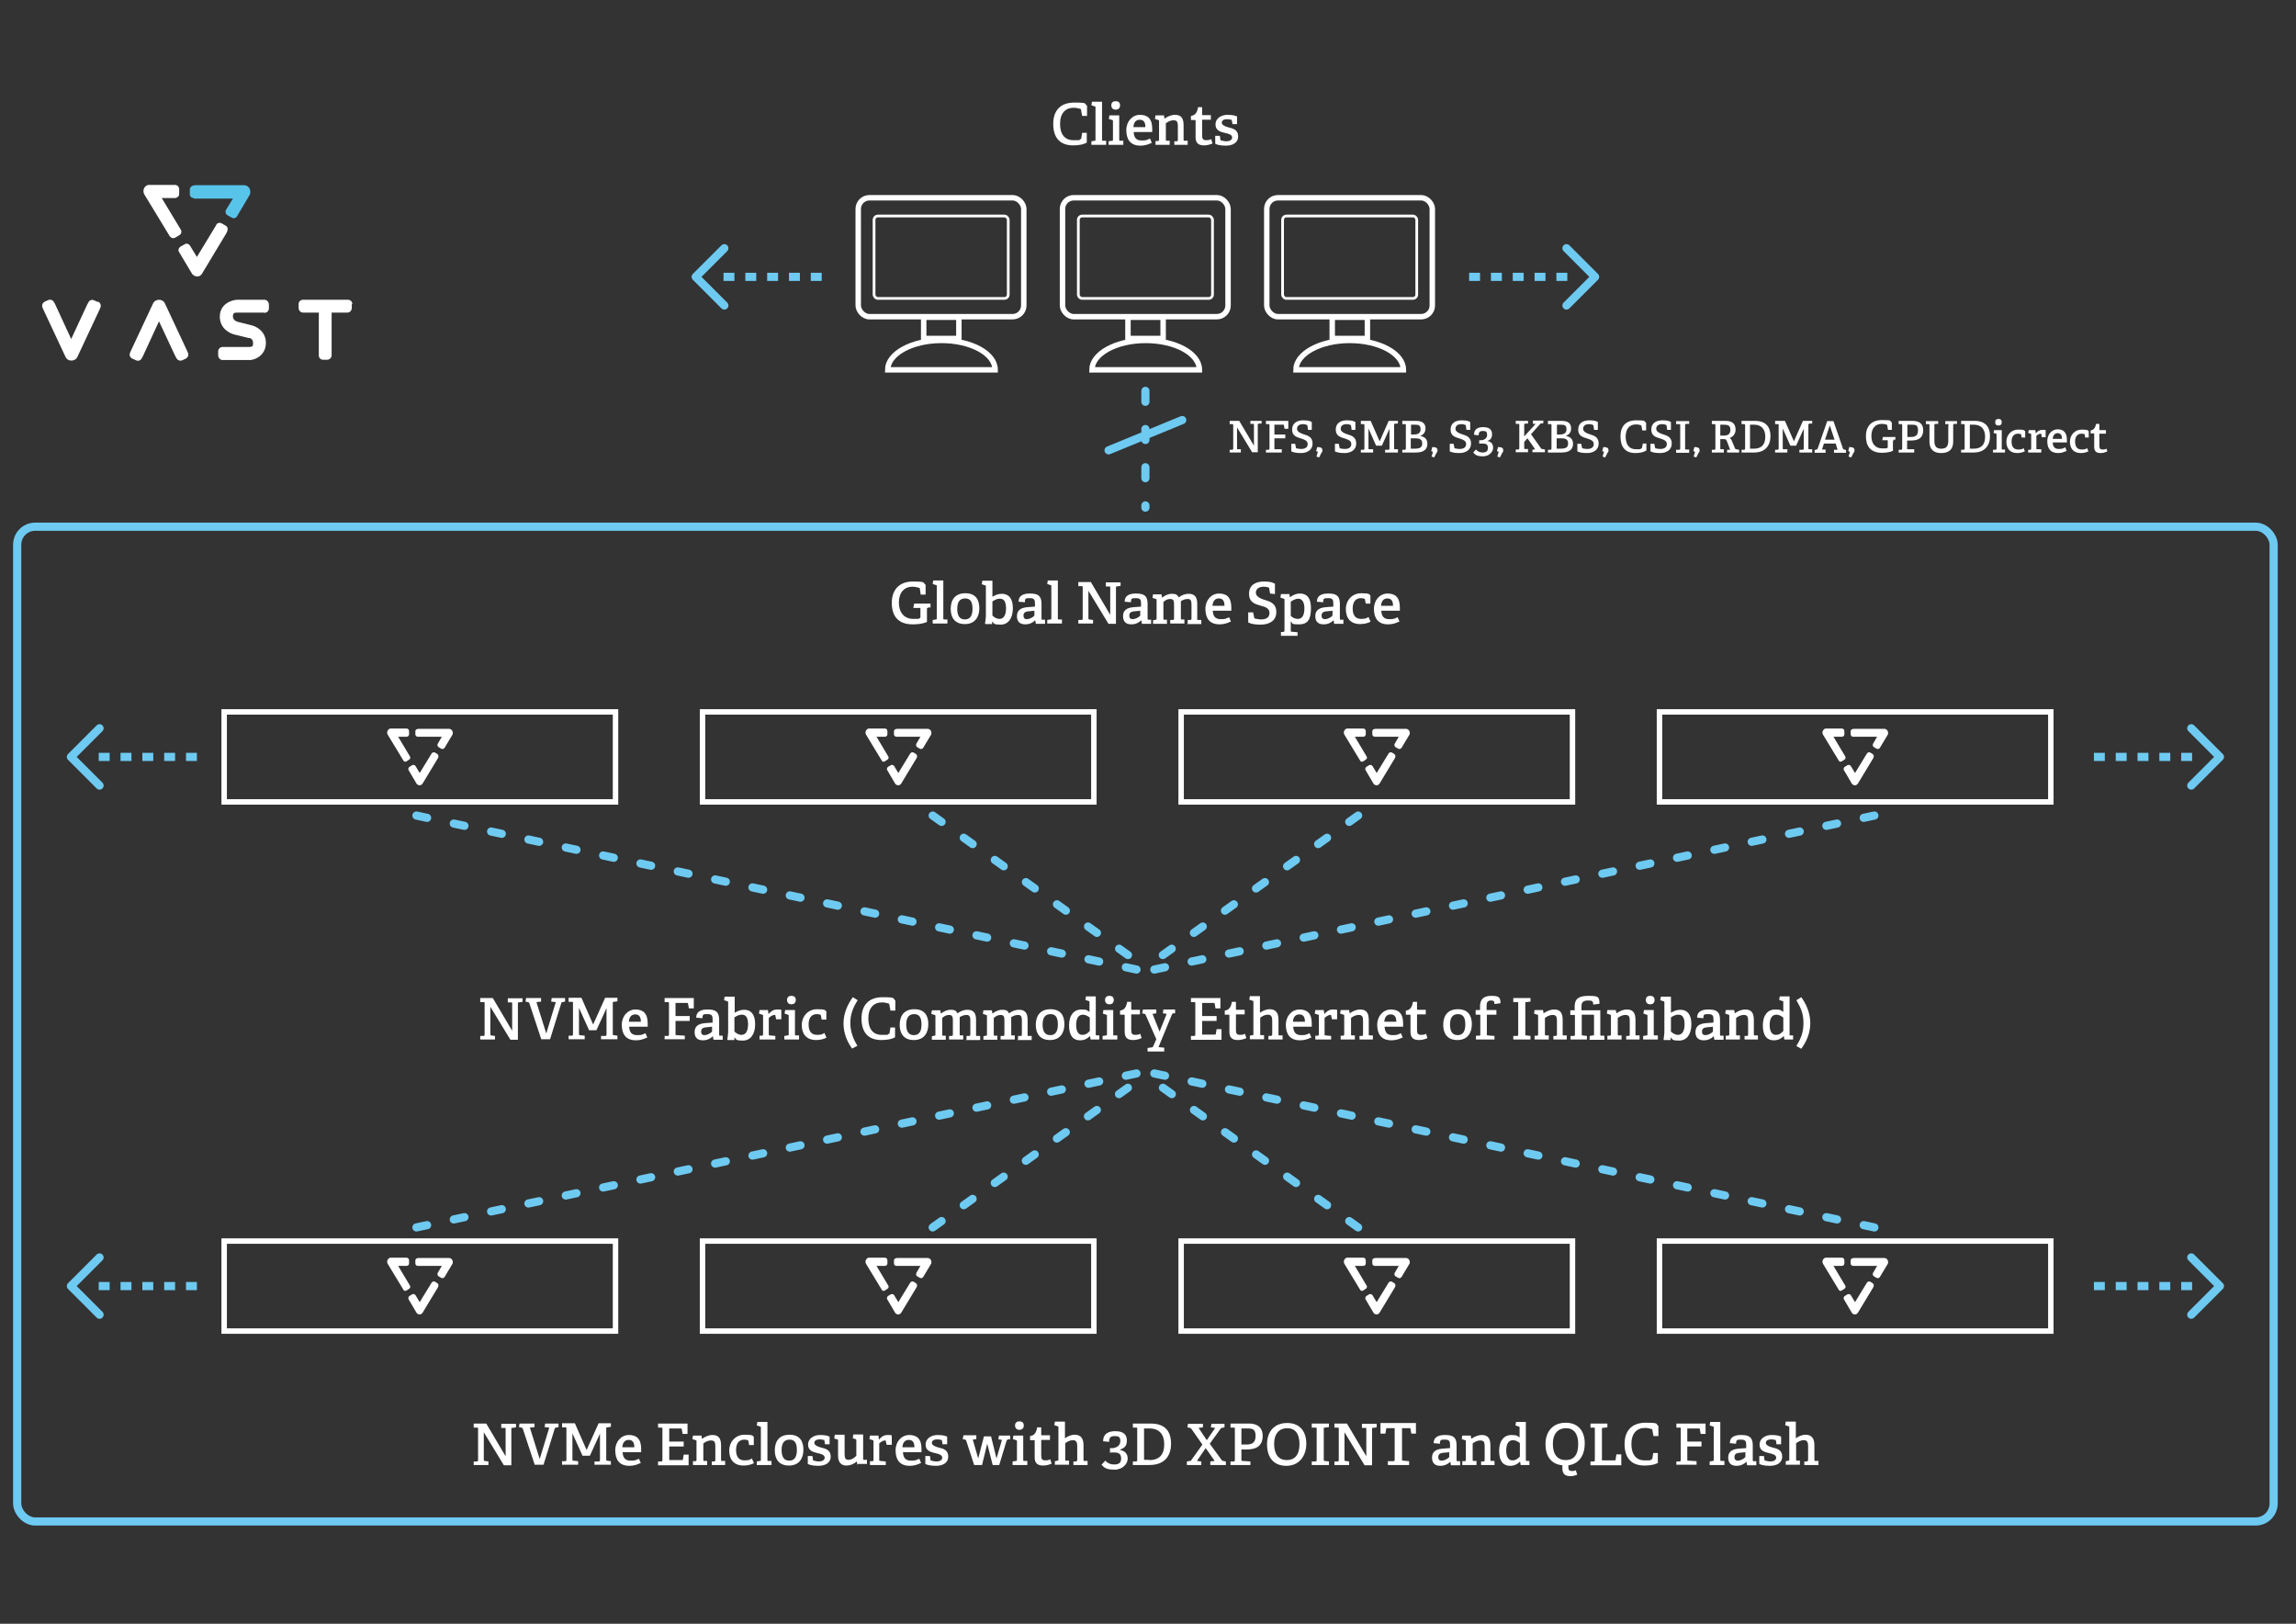 <?xml version="1.0" encoding="UTF-8"?>
<svg id="Lag_1" data-name="Lag 1" xmlns="http://www.w3.org/2000/svg" version="1.1" viewBox="0 0 841.9 595.3">
  <rect x="0" y="0" width="841.9" height="595.3" fill="#333333" stroke="none"/>
  <defs>
    <style>
      .cls-1 {
        stroke-dasharray: 0 0 4 4;
      }

      .cls-1, .cls-2, .cls-3, .cls-4, .cls-5, .cls-6, .cls-7 {
        fill: none;
      }

      .cls-1, .cls-2, .cls-3, .cls-5 {
        stroke: #6ecaf1;
        stroke-width: 3px;
      }

      .cls-1, .cls-3, .cls-4, .cls-5, .cls-6, .cls-7 {
        stroke-miterlimit: 10;
      }

      .cls-2 {
        stroke-linejoin: round;
      }

      .cls-2, .cls-3, .cls-4, .cls-5, .cls-7 {
        stroke-linecap: round;
      }

      .cls-4, .cls-6, .cls-7 {
        stroke: #fff;
      }

      .cls-8 {
        fill: #59c4ea;
      }

      .cls-8, .cls-9 {
        stroke-width: 0px;
      }

      .cls-5 {
        stroke-dasharray: 0 0 4 10;
      }

      .cls-9 {
        fill: #fff;
      }

      .cls-6, .cls-7 {
        stroke-width: 2px;
      }
    </style>
  </defs>
  <g>
    <rect class="cls-7" x="314.7" y="72.5" width="60.7" height="43.6" rx="4.1" ry="4.1"/>
    <rect class="cls-4" x="320.5" y="79.2" width="49.2" height="30.2" rx="1.4" ry="1.4"/>
    <rect class="cls-7" x="338.7" y="116.3" width="12.9" height="7.8"/>
    <path class="cls-6" d="M364.8,135.6s-39.3,0-39.3,0c0-5.9,8.8-10.8,19.7-10.8s19.7,4.8,19.7,10.8Z"/>
  </g>
  <g>
    <rect class="cls-7" x="389.6" y="72.5" width="60.7" height="43.6" rx="4.1" ry="4.1"/>
    <rect class="cls-4" x="395.4" y="79.2" width="49.2" height="30.2" rx="1.4" ry="1.4"/>
    <rect class="cls-7" x="413.6" y="116.3" width="12.9" height="7.8"/>
    <path class="cls-6" d="M439.7,135.6s-39.3,0-39.3,0c0-5.9,8.8-10.8,19.7-10.8s19.7,4.8,19.7,10.8Z"/>
  </g>
  <g>
    <rect class="cls-7" x="464.5" y="72.5" width="60.7" height="43.6" rx="4.1" ry="4.1"/>
    <rect class="cls-4" x="470.3" y="79.2" width="49.2" height="30.2" rx="1.4" ry="1.4"/>
    <rect class="cls-7" x="488.5" y="116.3" width="12.9" height="7.8"/>
    <path class="cls-6" d="M514.5,135.6s-39.3,0-39.3,0c0-5.9,8.8-10.8,19.7-10.8s19.7,4.8,19.7,10.8Z"/>
  </g>
  <g>
    <line class="cls-1" x1="538.7" y1="101.5" x2="578.6" y2="101.5"/>
    <path class="cls-2" d="M574.4,91l10.5,10.5M584.9,101.5l-10.5,10.5"/>
  </g>
  <g>
    <line class="cls-1" x1="301.3" y1="101.5" x2="261.4" y2="101.5"/>
    <path class="cls-2" d="M265.6,112l-10.5-10.5M255.1,101.5l10.5-10.5"/>
  </g>
  <g>
    <g>
      <rect class="cls-6" x="82.2" y="455" width="143.5" height="33"/>
      <g id="Layer_2" data-name="Layer 2">
        <g id="Layer_1-2" data-name="Layer 1-2">
          <g id="Layer_1-2-2" data-name="Layer 1-2-2">
            <path class="cls-9" d="M149.1,473.1c-.4.3-1,.2-1.2-.3h0s-5.7-9.4-5.7-9.4c-.5-.8-.2-1.9.8-2.3,0,0,0,0,.1,0h6c.5,0,.9.4.9,1v1.1c0,.5-.4.9-.9.9h-3.1l4.3,7.2c.3.4.1,1-.3,1.2l-.9.6Z"/>
            <path class="cls-9" d="M153.2,464.1c-.5,0-.9-.4-.9-.9h0v-1c0-.8.6-1,1.4-1h10.9c.9,0,1.6.8,1.4,1.9,0,0,0,0,0,.1l-3,5c-.3.4-.8.5-1.2.3h0l-1-.6c-.4-.3-.5-.8-.3-1.2l1.5-2.6h-8.8Z"/>
            <path class="cls-9" d="M158.3,470.2c.3-.4.8-.5,1.2-.3h0l.8.5c.6.4.6,1.1.2,1.7l-5.5,9.1c-.5.8-1.4,1-2.2.2,0,0,0,0,0,0l-3-5.1c-.2-.4,0-1,.4-1.2h0l1-.6c.4-.2,1,0,1.2.4l1.5,2.5,4.4-7.2Z"/>
          </g>
        </g>
      </g>
    </g>
    <g>
      <rect class="cls-6" x="257.6" y="455" width="143.5" height="33"/>
      <g id="Layer_2-2" data-name="Layer 2">
        <g id="Layer_1-2-2" data-name="Layer 1-2">
          <g id="Layer_1-2-2-2" data-name="Layer 1-2-2">
            <path class="cls-9" d="M324.5,473.1c-.4.3-1,.2-1.2-.3h0s-5.7-9.4-5.7-9.4c-.5-.8-.2-1.9.8-2.3,0,0,0,0,.1,0h6c.5,0,.9.4.9,1v1.1c0,.5-.4.9-.9.9h-3.1l4.3,7.2c.3.4.1,1-.3,1.2l-.9.6Z"/>
            <path class="cls-9" d="M328.7,464.1c-.5,0-.9-.4-.9-.9h0v-1c0-.8.6-1,1.4-1h10.9c.9,0,1.6.8,1.4,1.9,0,0,0,0,0,.1l-3,5c-.3.4-.8.5-1.2.3h0l-1-.6c-.4-.3-.5-.8-.3-1.2l1.5-2.6h-8.8Z"/>
            <path class="cls-9" d="M333.8,470.2c.3-.4.8-.5,1.2-.3h0l.8.5c.6.4.6,1.1.2,1.7l-5.5,9.1c-.5.8-1.4,1-2.2.2,0,0,0,0,0,0l-3-5.1c-.2-.4,0-1,.4-1.2h0l1-.6c.4-.2,1,0,1.2.4l1.5,2.5,4.4-7.2Z"/>
          </g>
        </g>
      </g>
    </g>
    <g>
      <rect class="cls-6" x="433.1" y="455" width="143.5" height="33"/>
      <g id="Layer_2-3" data-name="Layer 2">
        <g id="Layer_1-2-3" data-name="Layer 1-2">
          <g id="Layer_1-2-2-3" data-name="Layer 1-2-2">
            <path class="cls-9" d="M499.9,473.1c-.4.3-1,.2-1.2-.3h0s-5.7-9.4-5.7-9.4c-.5-.8-.2-1.9.8-2.3,0,0,0,0,.1,0h6c.5,0,.9.4.9,1v1.1c0,.5-.4.9-.9.9h-3.1l4.3,7.2c.3.4.1,1-.3,1.2l-.9.6Z"/>
            <path class="cls-9" d="M504.1,464.1c-.5,0-.9-.4-.9-.9h0v-1c0-.8.6-1,1.4-1h10.9c.9,0,1.6.8,1.4,1.9,0,0,0,0,0,.1l-3,5c-.3.4-.8.5-1.2.3h0l-1-.6c-.4-.3-.5-.8-.3-1.2l1.5-2.6h-8.8Z"/>
            <path class="cls-9" d="M509.2,470.2c.3-.4.8-.5,1.2-.3h0l.8.5c.6.4.6,1.1.2,1.7l-5.5,9.1c-.5.8-1.4,1-2.2.2,0,0,0,0,0,0l-3-5.1c-.2-.4,0-1,.4-1.2h0l1-.6c.4-.2,1,0,1.2.4l1.5,2.5,4.4-7.2Z"/>
          </g>
        </g>
      </g>
    </g>
    <g>
      <rect class="cls-6" x="608.5" y="455" width="143.5" height="33"/>
      <g id="Layer_2-4" data-name="Layer 2">
        <g id="Layer_1-2-4" data-name="Layer 1-2">
          <g id="Layer_1-2-2-4" data-name="Layer 1-2-2">
            <path class="cls-9" d="M675.4,473.1c-.4.3-1,.2-1.2-.3h0s-5.7-9.4-5.7-9.4c-.5-.8-.2-1.9.8-2.3,0,0,0,0,.1,0h6c.5,0,.9.4.9,1v1.1c0,.5-.4.9-.9.9h-3.1l4.3,7.2c.3.4.1,1-.3,1.2l-.9.6Z"/>
            <path class="cls-9" d="M679.5,464.1c-.5,0-.9-.4-.9-.9h0v-1c0-.8.6-1,1.4-1h10.9c.9,0,1.6.8,1.4,1.9,0,0,0,0,0,.1l-3,5c-.3.4-.8.5-1.2.3h0l-1-.6c-.4-.3-.5-.8-.3-1.2l1.5-2.6h-8.8Z"/>
            <path class="cls-9" d="M684.6,470.2c.3-.4.8-.5,1.2-.3h0l.8.5c.6.4.6,1.1.2,1.7l-5.5,9.1c-.5.8-1.4,1-2.2.2,0,0,0,0,0,0l-3-5.1c-.2-.4,0-1,.4-1.2h0l1-.6c.4-.2,1,0,1.2.4l1.5,2.5,4.4-7.2Z"/>
          </g>
        </g>
      </g>
    </g>
  </g>
  <g>
    <g>
      <rect class="cls-6" x="82.2" y="261" width="143.5" height="33"/>
      <g id="Layer_2-5" data-name="Layer 2">
        <g id="Layer_1-2-5" data-name="Layer 1-2">
          <g id="Layer_1-2-2-5" data-name="Layer 1-2-2">
            <path class="cls-9" d="M149.1,279.1c-.4.3-1,.2-1.2-.3h0s-5.7-9.4-5.7-9.4c-.5-.8-.2-1.9.8-2.3,0,0,0,0,.1,0h6c.5,0,.9.4.9,1v1.1c0,.5-.4.9-.9.9h-3.1l4.3,7.2c.3.4.1,1-.3,1.2l-.9.6Z"/>
            <path class="cls-9" d="M153.2,270.1c-.5,0-.9-.4-.9-.9h0v-1c0-.8.6-1,1.4-1h10.9c.9,0,1.6.8,1.4,1.9,0,0,0,0,0,.1l-3,5c-.3.4-.8.5-1.2.3h0l-1-.6c-.4-.3-.5-.8-.3-1.2l1.5-2.6h-8.8Z"/>
            <path class="cls-9" d="M158.3,276.2c.3-.4.8-.5,1.2-.3h0l.8.5c.6.4.6,1.1.2,1.7l-5.5,9.1c-.5.8-1.4,1-2.2.2,0,0,0,0,0,0l-3-5.1c-.2-.4,0-1,.4-1.2h0l1-.6c.4-.2,1,0,1.2.4l1.5,2.5,4.4-7.2Z"/>
          </g>
        </g>
      </g>
    </g>
    <g>
      <rect class="cls-6" x="257.6" y="261" width="143.5" height="33"/>
      <g id="Layer_2-6" data-name="Layer 2">
        <g id="Layer_1-2-6" data-name="Layer 1-2">
          <g id="Layer_1-2-2-6" data-name="Layer 1-2-2">
            <path class="cls-9" d="M324.5,279.1c-.4.3-1,.2-1.2-.3h0s-5.7-9.4-5.7-9.4c-.5-.8-.2-1.9.8-2.3,0,0,0,0,.1,0h6c.5,0,.9.4.9,1v1.1c0,.5-.4.9-.9.9h-3.1l4.3,7.2c.3.4.1,1-.3,1.2l-.9.6Z"/>
            <path class="cls-9" d="M328.7,270.1c-.5,0-.9-.4-.9-.9h0v-1c0-.8.6-1,1.4-1h10.9c.9,0,1.6.8,1.4,1.9,0,0,0,0,0,.1l-3,5c-.3.4-.8.5-1.2.3h0l-1-.6c-.4-.3-.5-.8-.3-1.2l1.5-2.6h-8.8Z"/>
            <path class="cls-9" d="M333.8,276.2c.3-.4.8-.5,1.2-.3h0l.8.5c.6.4.6,1.1.2,1.7l-5.5,9.1c-.5.8-1.4,1-2.2.2,0,0,0,0,0,0l-3-5.1c-.2-.4,0-1,.4-1.2h0l1-.6c.4-.2,1,0,1.2.4l1.5,2.5,4.4-7.2Z"/>
          </g>
        </g>
      </g>
    </g>
    <g>
      <rect class="cls-6" x="433.1" y="261" width="143.5" height="33"/>
      <g id="Layer_2-7" data-name="Layer 2">
        <g id="Layer_1-2-7" data-name="Layer 1-2">
          <g id="Layer_1-2-2-7" data-name="Layer 1-2-2">
            <path class="cls-9" d="M499.9,279.1c-.4.3-1,.2-1.2-.3h0s-5.7-9.4-5.7-9.4c-.5-.8-.2-1.9.8-2.3,0,0,0,0,.1,0h6c.5,0,.9.4.9,1v1.1c0,.5-.4.9-.9.9h-3.1l4.3,7.2c.3.4.1,1-.3,1.2l-.9.6Z"/>
            <path class="cls-9" d="M504.1,270.1c-.5,0-.9-.4-.9-.9h0v-1c0-.8.6-1,1.4-1h10.9c.9,0,1.6.8,1.4,1.9,0,0,0,0,0,.1l-3,5c-.3.4-.8.5-1.2.3h0l-1-.6c-.4-.3-.5-.8-.3-1.2l1.5-2.6h-8.8Z"/>
            <path class="cls-9" d="M509.2,276.2c.3-.4.8-.5,1.2-.3h0l.8.5c.6.4.6,1.1.2,1.7l-5.5,9.1c-.5.8-1.4,1-2.2.2,0,0,0,0,0,0l-3-5.1c-.2-.4,0-1,.4-1.2h0l1-.6c.4-.2,1,0,1.2.4l1.5,2.5,4.4-7.2Z"/>
          </g>
        </g>
      </g>
    </g>
    <g>
      <rect class="cls-6" x="608.5" y="261" width="143.5" height="33"/>
      <g id="Layer_2-8" data-name="Layer 2">
        <g id="Layer_1-2-8" data-name="Layer 1-2">
          <g id="Layer_1-2-2-8" data-name="Layer 1-2-2">
            <path class="cls-9" d="M675.4,279.1c-.4.3-1,.2-1.2-.3h0s-5.7-9.4-5.7-9.4c-.5-.8-.2-1.9.8-2.3,0,0,0,0,.1,0h6c.5,0,.9.4.9,1v1.1c0,.5-.4.9-.9.9h-3.1l4.3,7.2c.3.4.1,1-.3,1.2l-.9.6Z"/>
            <path class="cls-9" d="M679.5,270.1c-.5,0-.9-.4-.9-.9h0v-1c0-.8.6-1,1.4-1h10.9c.9,0,1.6.8,1.4,1.9,0,0,0,0,0,.1l-3,5c-.3.4-.8.5-1.2.3h0l-1-.6c-.4-.3-.5-.8-.3-1.2l1.5-2.6h-8.8Z"/>
            <path class="cls-9" d="M684.6,276.2c.3-.4.8-.5,1.2-.3h0l.8.5c.6.4.6,1.1.2,1.7l-5.5,9.1c-.5.8-1.4,1-2.2.2,0,0,0,0,0,0l-3-5.1c-.2-.4,0-1,.4-1.2h0l1-.6c.4-.2,1,0,1.2.4l1.5,2.5,4.4-7.2Z"/>
          </g>
        </g>
      </g>
    </g>
  </g>
  <g id="Layer_2-9" data-name="Layer 2">
    <g id="Layer_1-2-9" data-name="Layer 1-2">
      <g id="Layer_1-2-2-9" data-name="Layer 1-2-2">
        <g>
          <path class="cls-9" d="M64.3,87.1c-.7.4-1.5.2-2-.4h0s-9.3-15.3-9.3-15.3c-.8-1.2-.4-3.1,1.3-3.6,0,0,.1,0,.2,0h9.7c.8,0,1.5.7,1.5,1.5v1.8c0,.8-.6,1.4-1.4,1.5h-5l7,11.6c.4.7.2,1.6-.5,2l-1.5.9Z"/>
          <path class="cls-8" d="M71,72.6c-.8,0-1.4-.6-1.4-1.4h0v-1.6c0-1.2,1-1.7,2.2-1.7h17.7c1.4,0,2.6,1.3,2.2,3.1,0,0,0,.1,0,.2l-4.8,8.1c-.4.7-1.3.9-1.9.5h0l-1.6-.9c-.7-.4-.9-1.3-.5-2l2.5-4.1h-14.3Z"/>
          <path class="cls-9" d="M79.3,82.4c.4-.7,1.3-.9,2-.5h0l1.4.8c1.1.6.9,1.7.3,2.8l-8.9,14.8c-.7,1.2-2.2,1.5-3.5.3,0,0,0-.1-.1-.1l-4.9-8.2c-.4-.7,0-1.5.6-1.9h0l1.6-.9c.7-.4,1.6,0,1.9.6l2.5,4.1,7.1-11.7Z"/>
        </g>
        <g>
          <path class="cls-9" d="M35.8,110.7l-1.3-.6c-.8-.4-1.8,0-2.1.8h0l-.4.7-5.9,12.7-5.9-12.8-.4-.7c-.4-.8-1.3-1.1-2.1-.8h0l-1.3.6c-.8.4-1.2,1.3-.8,2.2l.3.7,8.1,17.3c.4.9,1.2,1.4,2.2,1.4h0c.9,0,1.8-.5,2.2-1.4l8.1-17.3.3-.7c.4-.8,0-1.8-.8-2.2Z"/>
          <path class="cls-9" d="M48.6,131.5l1.3.6c.8.4,1.8,0,2.1-.8h0l.4-.7,5.9-12.8,6,12.8.4.7c.4.8,1.3,1.1,2.1.8h0l1.3-.6c.8-.4,1.2-1.4.8-2.2l-.3-.7-8.1-17.3c-.4-.9-1.2-1.4-2.2-1.4h0c-.9,0-1.8.5-2.2,1.4l-8.1,17.3-.3.7c-.4.8,0,1.8.8,2.2Z"/>
          <path class="cls-9" d="M96.9,114.7c.9,0,1.6-.6,1.7-1.5h0v-1.5c0-.9-.6-1.7-1.5-1.8h-10.3c-2.5.2-6.2,1.9-6.2,6.2s3.6,6.2,5.6,6.6l4.9,1.2c0,0,.1,0,.2,0,.3,0,1.5.3,1.5,1.8s-.4,1.4-1.3,1.5h-9.8c-.9,0-1.6.6-1.7,1.5h0v1.5c0,.9.6,1.7,1.5,1.8h10.3c2.3-.2,5.7-2.1,5.7-6.3s-3.5-6.1-5.5-6.5l-4.8-1.2h0c0,0-1.8-.4-1.8-2s1-1.3,1.6-1.4h10Z"/>
          <path class="cls-9" d="M129.2,111.5c0-.9-.7-1.6-1.6-1.6h-16.5c-.9,0-1.6.7-1.6,1.5h0v1.5c0,.9.7,1.7,1.6,1.7h5.8v14.9h0v.8c0,.9.7,1.6,1.5,1.6h1.5c.9,0,1.7-.7,1.7-1.6v-.8h0v-14.9h5.8c.9,0,1.6-.8,1.6-1.7v-1.5Z"/>
        </g>
      </g>
    </g>
  </g>
  <g>
    <path class="cls-9" d="M184.7,537.1l-7.3-12v10.1c0,.3,0,.4.3.4l1.4.2v1.3h-5.4v-1.3h1.3c.3-.2.3-.3.3-.6v-11.4c0-.3,0-.4-.3-.4h-1.3v-1.5h4.6l7.1,12v-10c0-.3,0-.4-.3-.4h-1.3v-1.5h5.4v1.3l-1.4.2c-.3,0-.3,0-.3.4v13.3h-2.7Z"/>
    <path class="cls-9" d="M196.1,537.1l-4.4-13.3c0-.3-.3-.3-.5-.4l-.9-.2.2-1.3h5.5v1.3l-1.7.2,3.6,11.5h0l3.5-11.5-1.7-.2.2-1.3h4.9v1.3l-.9.2c-.3,0-.4.1-.5.4l-4.1,13.2h-3.3Z"/>
    <path class="cls-9" d="M218,537.1v-1.3h1.7c.3-.2.3-.3.3-.6v-9.6h0l-3.7,8.1h-2.7l-3.7-8.2h0v9.6c0,.3,0,.4.3.4l1.8.2v1.3h-5.9v-1.3h1.3c.3-.2.3-.3.3-.6v-11.4c0-.3,0-.4-.3-.4h-1.3v-1.5h4.7l4.3,9.8h0l4.4-9.8h4.5v1.3l-1.4.2c-.3,0-.3,0-.3.4v11.4c0,.3,0,.4.3.4l1.4.2v1.3h-6.1Z"/>
    <path class="cls-9" d="M234.8,536.4c-1.2.6-2.5,1-4,1-3.9,0-5.2-2.5-5.2-5.7s2.2-5.6,5-5.6,4.5,1.4,4.5,5.1,0,.8,0,1.2h-6.8c.1,2,.9,3.1,2.9,3.1s1.8-.2,3.1-.7l.7,1.7ZM232.6,530.6c0-2.1-.9-2.7-2.1-2.7s-2.2.8-2.3,2.7h4.4Z"/>
    <path class="cls-9" d="M241.3,537.1v-1.3h1.3c.3-.2.3-.3.3-.6v-11.4c0-.3,0-.4-.3-.4h-1.3v-1.5h10.8v3.8h-1.8c0,0-.3-1.7-.3-1.7,0-.2-.1-.3-.4-.3h-4.2v4.8h5.3v1.8h-5.3v5h4.7c.2,0,.3,0,.3-.2l.3-1.8h1.8v3.9h-11.3Z"/>
    <path class="cls-9" d="M261,537.1v-1.3h1c.3-.2.3-.3.3-.5v-4.9c0-1.3-.1-2.3-1.5-2.3s-2.2.6-2.9,1.1v6c0,.3,0,.4.3.4h1.1v1.5h-5.2v-1.4h1c.3-.2.3-.2.3-.5v-6.8c0-.2,0-.4-.3-.4l-1.2-.4.2-1.3h3.1l.2,1.2h0c1.2-.8,2.4-1.4,3.9-1.4,2.3,0,3.1,1.4,3.1,3.8v5.3c0,.3,0,.4.3.4h1.2v1.5h-5.3Z"/>
    <path class="cls-9" d="M276.5,536.4c-.9.5-2.3.9-3.8.9-3.7,0-5.3-2.3-5.3-5.5s2.3-5.8,5.6-5.8,2.9.4,3.4.8v3h-1.7c0,0-.3-1.5-.3-1.5,0-.1,0-.2-.2-.3-.3-.1-.8-.2-1.3-.2-1.6,0-3,1-3,3.8s1.3,3.8,3.1,3.8,2-.3,2.7-.7l.7,1.6Z"/>
    <path class="cls-9" d="M277.5,537.1v-1.3l1.2-.2c.3,0,.3-.1.3-.4v-11.8c0-.2,0-.4-.3-.4l-1.2-.4.2-1.3h3.7v13.9c0,.3,0,.4.3.4h1.2v1.5h-5.5Z"/>
    <path class="cls-9" d="M284.1,531.8c0-3.5,1.7-5.8,5.4-5.8s5.1,2.3,5.1,5.5-1.6,5.8-5.3,5.8-5.2-2.4-5.2-5.6ZM292.2,531.6c0-2.7-.9-3.8-2.7-3.8s-2.9,1.1-2.9,3.8,1,3.9,2.8,3.9,2.8-1.2,2.8-3.9Z"/>
    <path class="cls-9" d="M302.5,529.4l-.2-1.2c0-.1,0-.2-.2-.3-.3,0-.9-.2-1.5-.2-1.3,0-2,.5-2,1.3s1.2,1.4,2.5,1.7c1.7.4,3.5.9,3.5,3.3s-2.1,3.4-4.5,3.4-3.6-.5-3.9-.7v-2.9h1.7c0,.1.2,1.4.2,1.4,0,.2,0,.2.3.3.3,0,.9.3,1.9.3s2.1-.4,2.1-1.4-1.3-1.4-2.8-1.7c-1.6-.4-3.3-.9-3.3-3.1s2.1-3.5,4.4-3.5,3,.4,3.5.6v2.8h-1.7Z"/>
    <path class="cls-9" d="M314.4,537.1l-.2-1.3h0c-.9.7-2.1,1.5-3.9,1.5s-3-1.2-3-3.6v-5.5c0-.3,0-.4-.3-.5l-1.1-.3.2-1.4h3.6v7c0,1.4.2,2.2,1.4,2.2s2.3-.8,2.9-1.5v-5.6c0-.3,0-.4-.3-.5l-1-.3.2-1.4h3.6v8.9c0,.3,0,.4.3.4h1.1v1.5h-3.3Z"/>
    <path class="cls-9" d="M319,537.1v-1.4h1c.3-.2.3-.2.3-.5v-6.8c0-.2,0-.4-.3-.4l-1.2-.4.2-1.3h3.1l.2,1.5h0c.7-.9,1.7-1.7,3.1-1.7s1.3,0,1.6.2v3.4h-1.9c0,0-.3-1.4-.3-1.4,0-.2,0-.2-.3-.2-.8,0-1.7.7-2.1,1.1v6c0,.3,0,.4.4.4l2,.2v1.3h-6.1Z"/>
    <path class="cls-9" d="M337.6,536.4c-1.2.6-2.5,1-4,1-3.9,0-5.2-2.5-5.2-5.7s2.2-5.6,5-5.6,4.5,1.4,4.5,5.1,0,.8,0,1.2h-6.8c.1,2,.9,3.1,2.9,3.1s1.8-.2,3.1-.7l.7,1.7ZM335.3,530.6c0-2.1-.9-2.7-2.1-2.7s-2.2.8-2.3,2.7h4.4Z"/>
    <path class="cls-9" d="M345.6,529.4l-.2-1.2c0-.1,0-.2-.2-.3-.3,0-.9-.2-1.5-.2-1.3,0-2,.5-2,1.3s1.2,1.4,2.5,1.7c1.7.4,3.5.9,3.5,3.3s-2.1,3.4-4.5,3.4-3.6-.5-3.9-.7v-2.9h1.7c0,.1.2,1.4.2,1.4,0,.2,0,.2.3.3.3,0,.9.3,1.9.3s2.1-.4,2.1-1.4-1.3-1.4-2.8-1.7c-1.6-.4-3.3-.9-3.3-3.1s2.1-3.5,4.4-3.5,3,.4,3.5.6v2.8h-1.7Z"/>
    <path class="cls-9" d="M364,537.1l-2-7.8h0l-1.9,7.8h-2.9l-2.9-8.9c0-.3-.2-.3-.4-.4l-.9-.2.3-1.4h4.7v1.4l-1.3.2,2,6.9h0l2.1-8.1h2.6l2,8.1h0l2-6.8-1.3-.2.2-1.4h4.1v1.4h-.8c-.3.2-.4.3-.5.5l-2.7,8.9h-2.6Z"/>
    <path class="cls-9" d="M371.3,537.1v-1.3l1.3-.2c.3,0,.3-.1.3-.4v-6.8c0-.2,0-.4-.3-.4l-1.2-.4.2-1.3h3.6v8.9c0,.3,0,.4.3.4h1.2v1.5h-5.6ZM373.8,524.2c-1,0-1.6-.6-1.6-1.6s.6-1.5,1.6-1.5,1.6.5,1.6,1.5-.6,1.6-1.6,1.6Z"/>
    <path class="cls-9" d="M385.6,536.6c-.9.4-2,.7-3.1.7-2.2,0-3.1-1-3.1-3v-6.1c0-.1,0-.2-.2-.2h-1.5v-1.5c1.6-.2,2.3-1.3,2.6-3.2h1.5v2.7c0,.1,0,.2.2.2h3v1.7h-3.2v5.7c0,1.3.3,1.8,1.5,1.8s1.3-.2,1.8-.4l.5,1.5Z"/>
    <path class="cls-9" d="M393.6,537.1v-1.3h1c.3-.2.4-.3.4-.6v-4.9c0-1-.1-2.3-1.5-2.3s-2.1.6-2.9,1.1v6c0,.3,0,.4.3.4h1.1v1.5h-5.2v-1.3l1-.2c.3,0,.3-.1.3-.4v-11.8c0-.2,0-.4-.3-.4l-1.2-.4.2-1.3h3.7v6.1c1-.7,2.2-1.3,3.6-1.3,2.3,0,3.2,1.5,3.2,3.8v5.4c0,.3,0,.4.3.4h1.2v1.5h-5.2Z"/>
    <path class="cls-9" d="M410.7,531.6c1.8.3,2.8,1.4,2.8,3.2s-1.8,4-4.8,4-3.8-.7-4.8-1.8l1.4-1.5c.8.9,1.8,1.4,3.3,1.4s2.5-.5,2.5-2.2-.9-2.2-2.6-2.2-.9,0-1.5.1v-1.7h1.2c1.7-.3,2.6-1.2,2.6-2.6s-.5-1.8-2-1.8-2.1.4-2.1,2.1l-2.2-.2c0-3.1,2.4-3.7,4.5-3.7,3,0,4.2,1.3,4.2,3.4s-1,2.8-2.4,3.3h0Z"/>
    <path class="cls-9" d="M415.4,537.1v-1.3h1.3c.3-.2.3-.3.3-.6v-11.4c0-.3,0-.4-.3-.4h-1.3v-1.5h6.5c5.3,0,7.5,2.8,7.5,7.4s-2.5,7.8-7.9,7.8h-6.1ZM421.4,535.3c3.9,0,5.5-2.2,5.5-5.8s-1.8-5.8-5.4-5.8h-2v11.5h1.9Z"/>
    <path class="cls-9" d="M443.8,537.1v-1.3l1.6-.2-3.3-4.7-3.2,4.7,1.6.2v1.3h-5.3v-1.3l1.2-.2c.3,0,.4-.2.5-.4l4-5.6-4-5.7c-.1-.2-.3-.3-.5-.4l-1-.2.2-1.3h5.5v1.3l-1.6.2,3,4.5,3.1-4.5-1.6-.2.2-1.3h4.8v1.3l-1,.2c-.3,0-.4.2-.5.4l-3.9,5.4,4.3,5.9c.1.2.3.3.5.4l1.1.2v1.3h-5.9Z"/>
    <path class="cls-9" d="M451.2,537.1v-1.3h1.3c.3-.2.3-.3.3-.6v-11.4c0-.3,0-.4-.3-.4h-1.3v-1.5h6.7c3.9,0,5.1,2.1,5.1,4.5,0,3.6-2.2,5-5.8,5h-2v3.8c0,.3,0,.4.3.4l3,.2v1.3h-7.4ZM456.9,529.6c1.8,0,3.5-.4,3.5-3.1s-1.2-2.8-3.3-2.8h-1.9v5.9h1.7Z"/>
    <path class="cls-9" d="M464.6,529.5c0-4.5,2.5-7.8,7.4-7.8s7,3.4,7,7.6-2.4,8.1-7.3,8.1-7.1-3.3-7.1-7.9ZM476.5,529.4c0-3.9-1.7-5.8-4.5-5.8s-4.8,1.9-4.8,5.8,1.8,5.9,4.6,5.9,4.7-1.7,4.7-5.9Z"/>
    <path class="cls-9" d="M481,537.1v-1.3h1.5c.3-.2.3-.3.3-.6v-11.4c0-.3,0-.4-.3-.4h-1.5v-1.5h6.3v1.3l-1.6.2c-.3,0-.3,0-.3.4v11.4c0,.3,0,.4.3.4l1.6.2v1.3h-6.3Z"/>
    <path class="cls-9" d="M500.3,537.1l-7.3-12v10.1c0,.3,0,.4.3.4l1.4.2v1.3h-5.4v-1.3h1.3c.3-.2.3-.3.3-.6v-11.4c0-.3,0-.4-.3-.4h-1.3v-1.5h4.6l7.1,12v-10c0-.3,0-.4-.3-.4h-1.3v-1.5h5.4v1.3l-1.4.2c-.3,0-.3,0-.3.4v13.3h-2.7Z"/>
    <path class="cls-9" d="M508.9,537.1v-1.4h2.2c.3-.2.3-.3.3-.6v-11.5h-2.8c-.2,0-.3,0-.3.2l-.3,1.8h-1.8v-3.9h13v3.9h-1.7l-.3-1.8c0-.2-.1-.2-.3-.2h-2.8v11.5c0,.3,0,.4.3.4l2.3.2v1.4h-7.6Z"/>
    <path class="cls-9" d="M532,537.1l-.2-1.2h0c-.9.9-2.1,1.5-3.7,1.5-2.6,0-3-1.8-3-3,0-2.1,1.3-3.1,3.9-3.3l2.7-.2v-1.1c0-1.3-.2-2-1.8-2s-1.9,0-1.9,1.5l-2.3-.2c0-2.7,2.5-3,4.2-3,3,0,4.2.9,4.2,3.8v5.4c0,.3,0,.4.3.4h1v1.5h-3.3ZM531.5,532.4l-2,.2c-1.6.1-2.1.6-2.1,1.6s.5,1.3,1.3,1.3,2.1-.6,2.7-1.3v-1.8Z"/>
    <path class="cls-9" d="M543.1,537.1v-1.3h1c.3-.2.3-.3.3-.5v-4.9c0-1.3-.1-2.3-1.5-2.3s-2.2.6-2.9,1.1v6c0,.3,0,.4.3.4h1.1v1.5h-5.2v-1.4h1c.3-.2.3-.2.3-.5v-6.8c0-.2,0-.4-.3-.4l-1.2-.4.2-1.3h3.1l.2,1.2h0c1.2-.8,2.4-1.4,3.9-1.4,2.3,0,3.1,1.4,3.1,3.8v5.3c0,.3,0,.4.3.4h1.2v1.5h-5.3Z"/>
    <path class="cls-9" d="M557.6,537.1l-.2-1.2h-.1c-.9.9-2,1.5-3.6,1.5-2.4,0-4-1.6-4-5.5s2-5.8,4.4-5.8,2.3.4,3.1.9v-3.6c0-.2,0-.4-.3-.4l-1.2-.4.2-1.3h3.6v13.9c0,.3,0,.4.3.4h1v1.5h-3.3ZM557.2,529c-.6-.5-1.5-1-2.4-1-1.8,0-2.5,1.6-2.5,3.8s.8,3.6,2.2,3.6,2-.6,2.8-1.4v-5Z"/>
    <path class="cls-9" d="M578.4,540.6c-.6.3-1.6.6-2.5.6-2.3,0-3-1.1-3-2.9s0-.8,0-1.1c-4.3-.4-6.2-3.5-6.2-7.8s2.5-7.8,7.4-7.8,7,3.4,7,7.6-2,7.5-6,8c0,.3,0,.5,0,.8,0,.9.3,1.3,1.3,1.3s1-.1,1.4-.3l.5,1.5ZM578.7,529.4c0-3.9-1.7-5.8-4.5-5.8s-4.8,1.9-4.8,5.8,1.8,5.9,4.7,5.9,4.6-1.8,4.6-5.9Z"/>
    <path class="cls-9" d="M583.2,537.1v-1.3h1.3c.3-.2.3-.3.3-.6v-11.4c0-.3,0-.4-.3-.4h-1.3v-1.5h6.2v1.4l-1.7.2c-.3,0-.3.1-.3.4v11.5h4.7c.2,0,.3,0,.3-.2l.3-2h1.8v4h-11.3Z"/>
    <path class="cls-9" d="M608.1,536.2c-1.2.8-3.2,1.1-5.1,1.1-5.2,0-7.3-3.2-7.3-7.9s2.5-7.8,7.7-7.8,3.6.4,4.7,1.2v3.7h-1.8c0-.1-.4-2.2-.4-2.2,0-.2,0-.3-.3-.4-.7-.2-1.5-.4-2.4-.4-3,0-5,2-5,5.9s1.8,6,4.8,6,1.9,0,2.6-.4c.2,0,.3-.1.3-.4l.3-1.9h1.7v3.5Z"/>
    <path class="cls-9" d="M614.7,537.1v-1.3h1.3c.3-.2.3-.3.3-.6v-11.4c0-.3,0-.4-.3-.4h-1.3v-1.5h10.7v3.8h-1.8c0,0-.3-1.7-.3-1.7,0-.2-.1-.3-.4-.3h-4.2v4.8h5.2v1.8h-5.2v4.8c0,.3,0,.4.3.4l3.1.2v1.3h-7.5Z"/>
    <path class="cls-9" d="M626.9,537.1v-1.3l1.2-.2c.3,0,.3-.1.3-.4v-11.8c0-.2,0-.4-.3-.4l-1.2-.4.2-1.3h3.7v13.9c0,.3,0,.4.3.4h1.2v1.5h-5.5Z"/>
    <path class="cls-9" d="M640.6,537.1l-.2-1.2h0c-.9.9-2.1,1.5-3.7,1.5-2.6,0-3-1.8-3-3,0-2.1,1.3-3.1,3.9-3.3l2.7-.2v-1.1c0-1.3-.2-2-1.8-2s-1.9,0-1.9,1.5l-2.3-.2c0-2.7,2.5-3,4.2-3,3,0,4.2.9,4.2,3.8v5.4c0,.3,0,.4.3.4h1v1.5h-3.3ZM640.1,532.4l-2,.2c-1.6.1-2.1.6-2.1,1.6s.5,1.3,1.3,1.3,2.1-.6,2.7-1.3v-1.8Z"/>
    <path class="cls-9" d="M651.4,529.4l-.2-1.2c0-.1,0-.2-.2-.3-.3,0-.9-.2-1.5-.2-1.3,0-2,.5-2,1.3s1.2,1.4,2.5,1.7c1.7.4,3.5.9,3.5,3.3s-2.1,3.4-4.5,3.4-3.6-.5-3.9-.7v-2.9h1.7c0,.1.2,1.4.2,1.4,0,.2,0,.2.3.3.3,0,.9.3,1.9.3s2.1-.4,2.1-1.4-1.3-1.4-2.8-1.7c-1.6-.4-3.3-.9-3.3-3.1s2.1-3.5,4.4-3.5,3,.4,3.5.6v2.8h-1.7Z"/>
    <path class="cls-9" d="M661.6,537.1v-1.3h1c.3-.2.4-.3.4-.6v-4.9c0-1-.1-2.3-1.5-2.3s-2.1.6-2.9,1.1v6c0,.3,0,.4.3.4h1.1v1.5h-5.2v-1.3l1-.2c.3,0,.3-.1.3-.4v-11.8c0-.2,0-.4-.3-.4l-1.2-.4.2-1.3h3.7v6.1c1-.7,2.2-1.3,3.6-1.3,2.3,0,3.2,1.5,3.2,3.8v5.4c0,.3,0,.4.3.4h1.2v1.5h-5.2Z"/>
  </g>
  <g>
    <path class="cls-9" d="M187.1,381.1l-7.3-12v10.1c0,.3,0,.4.3.4l1.4.2v1.3h-5.4v-1.3h1.3c.3-.2.3-.3.3-.6v-11.4c0-.3,0-.4-.3-.4h-1.3v-1.5h4.6l7.1,12v-10c0-.3,0-.4-.3-.4h-1.3v-1.5h5.4v1.3l-1.4.2c-.3,0-.3,0-.3.4v13.3h-2.7Z"/>
    <path class="cls-9" d="M198.5,381.1l-4.4-13.3c0-.3-.3-.3-.5-.4l-.9-.2.2-1.3h5.5v1.3l-1.7.2,3.6,11.5h0l3.5-11.5-1.7-.2.2-1.3h4.9v1.3l-.9.2c-.3,0-.4.1-.5.4l-4.1,13.2h-3.3Z"/>
    <path class="cls-9" d="M220.4,381.1v-1.3h1.7c.3-.2.3-.3.3-.6v-9.6h0l-3.7,8.1h-2.7l-3.7-8.2h0v9.6c0,.3,0,.4.3.4l1.8.2v1.3h-5.9v-1.3h1.3c.3-.2.3-.3.3-.6v-11.4c0-.3,0-.4-.3-.4h-1.3v-1.5h4.7l4.3,9.8h0l4.4-9.8h4.5v1.3l-1.4.2c-.3,0-.3,0-.3.4v11.4c0,.3,0,.4.3.4l1.4.2v1.3h-6.1Z"/>
    <path class="cls-9" d="M237.2,380.4c-1.2.6-2.5,1-4,1-3.9,0-5.2-2.5-5.2-5.7s2.2-5.6,5-5.6,4.5,1.4,4.5,5.1,0,.8,0,1.2h-6.8c.1,2,.9,3.1,2.9,3.1s1.8-.2,3.1-.7l.7,1.7ZM235,374.6c0-2.1-.9-2.7-2.1-2.7s-2.2.8-2.3,2.7h4.4Z"/>
    <path class="cls-9" d="M243.7,381.1v-1.3h1.3c.3-.2.3-.3.3-.6v-11.4c0-.3,0-.4-.3-.4h-1.3v-1.5h10.7v3.8h-1.8c0,0-.3-1.7-.3-1.7,0-.2-.1-.3-.4-.3h-4.2v4.8h5.2v1.8h-5.2v4.8c0,.3,0,.4.3.4l3.1.2v1.3h-7.5Z"/>
    <path class="cls-9" d="M261.6,381.1l-.2-1.2h0c-.9.9-2.1,1.5-3.7,1.5-2.6,0-3-1.8-3-3,0-2.1,1.3-3.1,3.9-3.3l2.7-.2v-1.1c0-1.3-.2-2-1.8-2s-1.9,0-1.9,1.5l-2.3-.2c0-2.7,2.5-3,4.2-3,3,0,4.2.9,4.2,3.8v5.4c0,.3,0,.4.3.4h1v1.5h-3.3ZM261.2,376.4l-2,.2c-1.6.1-2.1.6-2.1,1.6s.5,1.3,1.3,1.3,2.1-.6,2.7-1.3v-1.8Z"/>
    <path class="cls-9" d="M266.7,381.1c.1-.8.3-2,.3-3v-10.6c0-.2,0-.4-.3-.4l-1.2-.4.2-1.3h3.7v5.9c1-.6,2-1.1,3.5-1.1,2.3,0,4,1.5,4,5.3s-1.8,6-4.5,6-2.3-.4-3.1-1.2h0v1h-2.5ZM269.3,378.2c.6.5,1.4,1.2,2.6,1.2,1.6,0,2.4-1.5,2.4-3.9s-.8-3.5-2.2-3.5-2.1.6-2.8,1v5.2Z"/>
    <path class="cls-9" d="M278.5,381.1v-1.4h1c.3-.2.3-.2.3-.5v-6.8c0-.2,0-.4-.3-.4l-1.2-.4.2-1.3h3.1l.2,1.5h0c.7-.9,1.7-1.7,3.1-1.7s1.3,0,1.6.2v3.4h-1.9c0,0-.3-1.4-.3-1.4,0-.2,0-.2-.3-.2-.8,0-1.7.7-2.1,1.1v6c0,.3,0,.4.4.4l2,.2v1.3h-6.1Z"/>
    <path class="cls-9" d="M287.6,381.1v-1.3l1.3-.2c.3,0,.3-.1.3-.4v-6.8c0-.2,0-.4-.3-.4l-1.2-.4.2-1.3h3.6v8.9c0,.3,0,.4.3.4h1.2v1.5h-5.6ZM290.2,368.2c-1,0-1.6-.6-1.6-1.6s.6-1.5,1.6-1.5,1.6.5,1.6,1.5-.6,1.6-1.6,1.6Z"/>
    <path class="cls-9" d="M303.1,380.4c-.9.5-2.3.9-3.8.9-3.7,0-5.3-2.3-5.3-5.5s2.3-5.8,5.6-5.8,2.9.4,3.4.8v3h-1.7c0,0-.3-1.5-.3-1.5,0-.1,0-.2-.2-.3-.3-.1-.8-.2-1.3-.2-1.6,0-3,1-3,3.8s1.3,3.8,3.1,3.8,2-.3,2.7-.7l.7,1.6Z"/>
    <path class="cls-9" d="M312.5,384.5c-1.7-2.3-3.2-5.5-3.2-9.3s1.6-7.1,3.4-9.6l1.8,1.1c-1.8,2.8-2.7,5.3-2.7,8.4s1.1,5.9,2.6,8.3l-1.9,1Z"/>
    <path class="cls-9" d="M328.3,380.2c-1.2.8-3.2,1.1-5.1,1.1-5.2,0-7.3-3.2-7.3-7.9s2.5-7.8,7.7-7.8,3.6.4,4.7,1.2v3.7h-1.8c0-.1-.4-2.2-.4-2.2,0-.2,0-.3-.3-.4-.7-.2-1.5-.4-2.4-.4-3,0-5,2-5,5.9s1.8,6,4.9,6,1.9,0,2.6-.4c.2,0,.3-.1.3-.4l.3-1.9h1.7v3.5Z"/>
    <path class="cls-9" d="M329.9,375.8c0-3.5,1.7-5.8,5.4-5.8s5.1,2.3,5.1,5.5-1.6,5.8-5.3,5.8-5.2-2.4-5.2-5.6ZM337.9,375.6c0-2.7-.9-3.8-2.7-3.8s-2.9,1.1-2.9,3.8,1,3.9,2.8,3.9,2.8-1.2,2.8-3.9Z"/>
    <path class="cls-9" d="M354.4,381.1v-1.3h1.1c.3-.2.3-.3.3-.6v-4.9c0-1.2-.1-2.2-1.3-2.2s-1.9.4-2.6.8c0,.4,0,.8,0,1.2v5.1c0,.3,0,.4.3.4h1v1.5h-5.2v-1.3h1.1c.3-.2.3-.3.3-.6v-4.8c0-1.2,0-2.3-1.3-2.3s-1.9.5-2.6,1.1v6.1c0,.3,0,.4.3.4h1v1.5h-5.1v-1.3l1-.2c.3,0,.3-.1.3-.4v-6.8c0-.2,0-.4-.3-.4l-1.2-.4.2-1.3h3.1l.2,1.2h0c1.1-.8,2.2-1.4,3.6-1.4s2,.3,2.5,1.3c1-.7,2.1-1.3,3.7-1.3,2.3,0,3.1,1.4,3.1,3.6v5.6c0,.3,0,.4.3.4h1.2v1.5h-5.3Z"/>
    <path class="cls-9" d="M373.3,381.1v-1.3h1.1c.3-.2.3-.3.3-.6v-4.9c0-1.2-.1-2.2-1.3-2.2s-1.9.4-2.6.8c0,.4,0,.8,0,1.2v5.1c0,.3,0,.4.3.4h1v1.5h-5.2v-1.3h1.1c.3-.2.3-.3.3-.6v-4.8c0-1.2,0-2.3-1.3-2.3s-1.9.5-2.6,1.1v6.1c0,.3,0,.4.3.4h1v1.5h-5.1v-1.3l1-.2c.3,0,.3-.1.3-.4v-6.8c0-.2,0-.4-.3-.4l-1.2-.4.2-1.3h3.1l.2,1.2h0c1.1-.8,2.2-1.4,3.6-1.4s2,.3,2.5,1.3c1-.7,2.1-1.3,3.7-1.3,2.3,0,3.1,1.4,3.1,3.6v5.6c0,.3,0,.4.3.4h1.2v1.5h-5.3Z"/>
    <path class="cls-9" d="M379.8,375.8c0-3.5,1.7-5.8,5.4-5.8s5.1,2.3,5.1,5.5-1.6,5.8-5.3,5.8-5.2-2.4-5.2-5.6ZM387.9,375.6c0-2.7-.9-3.8-2.7-3.8s-2.9,1.1-2.9,3.8,1,3.9,2.8,3.9,2.8-1.2,2.8-3.9Z"/>
    <path class="cls-9" d="M399.9,381.1l-.2-1.2h-.1c-.9.9-2,1.5-3.6,1.5-2.4,0-4-1.6-4-5.5s2-5.8,4.4-5.8,2.3.4,3.1.9v-3.6c0-.2,0-.4-.3-.4l-1.2-.4.2-1.3h3.6v13.9c0,.3,0,.4.3.4h1v1.5h-3.3ZM399.5,373c-.6-.5-1.5-1-2.4-1-1.8,0-2.5,1.6-2.5,3.8s.8,3.6,2.2,3.6,2-.6,2.8-1.4v-5Z"/>
    <path class="cls-9" d="M404.3,381.1v-1.3l1.3-.2c.3,0,.3-.1.3-.4v-6.8c0-.2,0-.4-.3-.4l-1.2-.4.2-1.3h3.6v8.9c0,.3,0,.4.3.4h1.2v1.5h-5.6ZM406.8,368.2c-1,0-1.6-.6-1.6-1.6s.6-1.5,1.6-1.5,1.6.5,1.6,1.5-.6,1.6-1.6,1.6Z"/>
    <path class="cls-9" d="M418.6,380.6c-.9.4-2,.7-3.1.7-2.2,0-3.1-1-3.1-3v-6.1c0-.1,0-.2-.2-.2h-1.5v-1.5c1.6-.2,2.3-1.3,2.6-3.2h1.5v2.7c0,.1,0,.2.2.2h3v1.7h-3.2v5.7c0,1.3.3,1.8,1.5,1.8s1.3-.2,1.8-.4l.5,1.5Z"/>
    <path class="cls-9" d="M420.8,385.6v-1.4l1.5-.2c.4,0,.4-.2.6-.5l1.1-2.5-3.9-8.9c-.1-.3-.2-.3-.4-.4l-.9-.2.3-1.4h4.9v1.4l-1.4.2,2.6,6.5h0l2.6-6.5-1.4-.2.2-1.4h4.3v1.4h-.7c-.3.1-.4.2-.5.5l-4.9,11.9,2.1.2v1.4h-6.2Z"/>
    <path class="cls-9" d="M436.7,381.1v-1.3h1.3c.3-.2.3-.3.3-.6v-11.4c0-.3,0-.4-.3-.4h-1.3v-1.5h10.8v3.8h-1.8c0,0-.3-1.7-.3-1.7,0-.2-.1-.3-.4-.3h-4.2v4.8h5.3v1.8h-5.3v5h4.7c.2,0,.3,0,.3-.2l.3-1.8h1.8v3.9h-11.3Z"/>
    <path class="cls-9" d="M457,380.6c-.9.4-2,.7-3.1.7-2.2,0-3.1-1-3.1-3v-6.1c0-.1,0-.2-.2-.2h-1.5v-1.5c1.6-.2,2.3-1.3,2.6-3.2h1.5v2.7c0,.1,0,.2.2.2h3v1.7h-3.2v5.7c0,1.3.3,1.8,1.5,1.8s1.3-.2,1.8-.4l.5,1.5Z"/>
    <path class="cls-9" d="M465.1,381.1v-1.3h1c.3-.2.4-.3.4-.6v-4.9c0-1-.1-2.3-1.5-2.3s-2.1.6-2.9,1.1v6c0,.3,0,.4.3.4h1.1v1.5h-5.2v-1.3l1-.2c.3,0,.3-.1.3-.4v-11.8c0-.2,0-.4-.3-.4l-1.2-.4.2-1.3h3.7v6.1c1-.7,2.2-1.3,3.6-1.3,2.3,0,3.2,1.5,3.2,3.8v5.4c0,.3,0,.4.3.4h1.2v1.5h-5.2Z"/>
    <path class="cls-9" d="M480.7,380.4c-1.2.6-2.5,1-4,1-3.9,0-5.2-2.5-5.2-5.7s2.2-5.6,5-5.6,4.5,1.4,4.5,5.1,0,.8,0,1.2h-6.8c.1,2,.9,3.1,2.9,3.1s1.8-.2,3.1-.7l.7,1.7ZM478.5,374.6c0-2.1-.9-2.7-2.1-2.7s-2.2.8-2.3,2.7h4.4Z"/>
    <path class="cls-9" d="M482.3,381.1v-1.4h1c.3-.2.3-.2.3-.5v-6.8c0-.2,0-.4-.3-.4l-1.2-.4.2-1.3h3.1l.2,1.5h0c.7-.9,1.7-1.7,3.1-1.7s1.3,0,1.6.2v3.4h-1.9c0,0-.3-1.4-.3-1.4,0-.2,0-.2-.3-.2-.8,0-1.7.7-2.1,1.1v6c0,.3,0,.4.4.4l2,.2v1.3h-6.1Z"/>
    <path class="cls-9" d="M498.5,381.1v-1.3h1c.3-.2.3-.3.3-.5v-4.9c0-1.3-.1-2.3-1.5-2.3s-2.2.6-2.9,1.1v6c0,.3,0,.4.3.4h1.1v1.5h-5.2v-1.4h1c.3-.2.3-.2.3-.5v-6.8c0-.2,0-.4-.3-.4l-1.2-.4.2-1.3h3.1l.2,1.2h0c1.2-.8,2.4-1.4,3.9-1.4,2.3,0,3.1,1.4,3.1,3.8v5.3c0,.3,0,.4.3.4h1.2v1.5h-5.3Z"/>
    <path class="cls-9" d="M514.2,380.4c-1.2.6-2.5,1-4,1-3.9,0-5.2-2.5-5.2-5.7s2.2-5.6,5-5.6,4.5,1.4,4.5,5.1,0,.8,0,1.2h-6.8c.1,2,.9,3.1,2.9,3.1s1.8-.2,3.1-.7l.7,1.7ZM512,374.6c0-2.1-.9-2.7-2.1-2.7s-2.2.8-2.3,2.7h4.4Z"/>
    <path class="cls-9" d="M523.4,380.6c-.9.4-2,.7-3.1.7-2.2,0-3.1-1-3.1-3v-6.1c0-.1,0-.2-.2-.2h-1.5v-1.5c1.6-.2,2.3-1.3,2.6-3.2h1.5v2.7c0,.1,0,.2.2.2h3v1.7h-3.2v5.7c0,1.3.3,1.8,1.5,1.8s1.3-.2,1.8-.4l.5,1.5Z"/>
    <path class="cls-9" d="M529.2,375.8c0-3.5,1.7-5.8,5.4-5.8s5.1,2.3,5.1,5.5-1.6,5.8-5.3,5.8-5.2-2.4-5.2-5.6ZM537.3,375.6c0-2.7-.9-3.8-2.7-3.8s-2.9,1.1-2.9,3.8,1,3.9,2.8,3.9,2.8-1.2,2.8-3.9Z"/>
    <path class="cls-9" d="M541.2,381.1v-1.4h1.3c.3-.1.3-.2.3-.5v-7c0-.1,0-.2-.2-.2h-1.5v-1.7h1.6v-1.4c0-2.6,1.4-3.8,4.1-3.8s3.4.4,3.4,2.7l-2.2.3c0-1.1-.4-1.3-1.3-1.3-1.3,0-1.6.8-1.6,1.9v1.4c0,.1,0,.2.2.2h3.4v1.7h-3.5v7.2c0,.3,0,.4.3.4l2.5.2v1.3h-6.9Z"/>
    <path class="cls-9" d="M554.9,381.1v-1.3h1.5c.3-.2.3-.3.3-.6v-11.4c0-.3,0-.4-.3-.4h-1.5v-1.5h6.3v1.3l-1.6.2c-.3,0-.3,0-.3.4v11.4c0,.3,0,.4.3.4l1.6.2v1.3h-6.3Z"/>
    <path class="cls-9" d="M569.6,381.1v-1.3h1c.3-.2.3-.3.3-.5v-4.9c0-1.3-.1-2.3-1.5-2.3s-2.2.6-2.9,1.1v6c0,.3,0,.4.3.4h1.1v1.5h-5.2v-1.4h1c.3-.2.3-.2.3-.5v-6.8c0-.2,0-.4-.3-.4l-1.2-.4.2-1.3h3.1l.2,1.2h0c1.2-.8,2.4-1.4,3.9-1.4,2.3,0,3.1,1.4,3.1,3.8v5.3c0,.3,0,.4.3.4h1.2v1.5h-5.3Z"/>
    <path class="cls-9" d="M582.9,381.1v-1.3l1.3-.2c.3,0,.3-.1.3-.4v-6.9c0-.3,0-.3-.3-.3h-4.2v7.2c0,.3,0,.4.3.4l1.6.2v1.3h-6v-1.3h1.3c.3-.2.3-.3.3-.5v-7c0-.1,0-.2-.2-.2h-1.5v-1.7h1.6v-1.4c0-2.8,1.5-3.9,5-3.9s4.1.2,4.1,2.9l-2.3.3c0-1.3-.4-1.5-1.9-1.5s-2.4.5-2.4,2v1.4c0,.2,0,.2.2.2h6.7v8.9c0,.3,0,.4.3.4h1.2v1.5h-5.6Z"/>
    <path class="cls-9" d="M596.3,381.1v-1.3h1c.3-.2.3-.3.3-.5v-4.9c0-1.3-.1-2.3-1.5-2.3s-2.2.6-2.9,1.1v6c0,.3,0,.4.3.4h1.1v1.5h-5.2v-1.4h1c.3-.2.3-.2.3-.5v-6.8c0-.2,0-.4-.3-.4l-1.2-.4.2-1.3h3.1l.2,1.2h0c1.2-.8,2.4-1.4,3.9-1.4,2.3,0,3.1,1.4,3.1,3.8v5.3c0,.3,0,.4.3.4h1.2v1.5h-5.3Z"/>
    <path class="cls-9" d="M602.5,381.1v-1.3l1.3-.2c.3,0,.3-.1.3-.4v-6.8c0-.2,0-.4-.3-.4l-1.2-.4.2-1.3h3.6v8.9c0,.3,0,.4.3.4h1.2v1.5h-5.6ZM605.1,368.2c-1,0-1.6-.6-1.6-1.6s.6-1.5,1.6-1.5,1.6.5,1.6,1.5-.6,1.6-1.6,1.6Z"/>
    <path class="cls-9" d="M610,381.1c.1-.8.3-2,.3-3v-10.6c0-.2,0-.4-.3-.4l-1.2-.4.2-1.3h3.7v5.9c1-.6,2-1.1,3.5-1.1,2.3,0,4,1.5,4,5.3s-1.8,6-4.5,6-2.3-.4-3.1-1.2h0v1h-2.5ZM612.7,378.2c.6.5,1.4,1.2,2.6,1.2,1.6,0,2.4-1.5,2.4-3.9s-.8-3.5-2.2-3.5-2.1.6-2.8,1v5.2Z"/>
    <path class="cls-9" d="M628.6,381.1l-.2-1.2h0c-.9.9-2.1,1.5-3.7,1.5-2.6,0-3-1.8-3-3,0-2.1,1.3-3.1,3.9-3.3l2.7-.2v-1.1c0-1.3-.2-2-1.8-2s-1.9,0-1.9,1.5l-2.3-.2c0-2.7,2.5-3,4.2-3,3,0,4.2.9,4.2,3.8v5.4c0,.3,0,.4.3.4h1v1.5h-3.3ZM628.2,376.4l-2,.2c-1.6.1-2.1.6-2.1,1.6s.5,1.3,1.3,1.3,2.1-.6,2.7-1.3v-1.8Z"/>
    <path class="cls-9" d="M639.7,381.1v-1.3h1c.3-.2.3-.3.3-.5v-4.9c0-1.3-.1-2.3-1.5-2.3s-2.2.6-2.9,1.1v6c0,.3,0,.4.3.4h1.1v1.5h-5.2v-1.4h1c.3-.2.3-.2.3-.5v-6.8c0-.2,0-.4-.3-.4l-1.2-.4.2-1.3h3.1l.2,1.2h0c1.2-.8,2.4-1.4,3.9-1.4,2.3,0,3.1,1.4,3.1,3.8v5.3c0,.3,0,.4.3.4h1.2v1.5h-5.3Z"/>
    <path class="cls-9" d="M654.3,381.1l-.2-1.2h-.1c-.9.9-2,1.5-3.6,1.5-2.4,0-4-1.6-4-5.5s2-5.8,4.4-5.8,2.3.4,3.1.9v-3.6c0-.2,0-.4-.3-.4l-1.2-.4.2-1.3h3.6v13.9c0,.3,0,.4.3.4h1v1.5h-3.3ZM653.8,373c-.6-.5-1.5-1-2.4-1-1.8,0-2.5,1.6-2.5,3.8s.8,3.6,2.2,3.6,2-.6,2.8-1.4v-5Z"/>
    <path class="cls-9" d="M658.7,383.5c1.5-2.5,2.6-4.8,2.6-8.4s-1-5.6-2.6-8.4l1.8-1.1c1.7,2.3,3.3,5.7,3.3,9.5s-1.5,6.9-3.3,9.4l-1.8-1Z"/>
  </g>
  <g>
    <path class="cls-9" d="M340.2,222.9c-.3,0-.3,0-.3.3v4.8c-1.4.7-3.5.9-5.2.9-5.7,0-7.7-3.4-7.7-7.9s2.5-7.8,7.7-7.8,3.5.4,4.7,1.2v3.6h-1.8c0-.1-.3-2.1-.3-2.1,0-.2,0-.3-.3-.4-.7-.2-1.6-.4-2.4-.4-3.1,0-5,2.2-5,5.8s1.9,6,5.3,6,1.7-.1,2.3-.3c.2,0,.3-.1.3-.4v-3.3h-2.6l.3-1.6h6v1.4h-.9Z"/>
    <path class="cls-9" d="M342,228.6v-1.3l1.2-.2c.3,0,.3-.1.3-.4v-11.8c0-.2,0-.4-.3-.4l-1.2-.4.2-1.3h3.7v13.9c0,.3,0,.4.3.4h1.2v1.5h-5.5Z"/>
    <path class="cls-9" d="M348.6,223.3c0-3.5,1.7-5.8,5.4-5.8s5.1,2.3,5.1,5.5-1.6,5.8-5.3,5.8-5.2-2.4-5.2-5.6ZM356.6,223.2c0-2.7-.9-3.8-2.7-3.8s-2.9,1.1-2.9,3.8,1,3.9,2.8,3.9,2.8-1.2,2.8-3.9Z"/>
    <path class="cls-9" d="M361.2,228.6c.1-.8.3-2,.3-3v-10.6c0-.2,0-.4-.3-.4l-1.2-.4.2-1.3h3.7v5.9c1-.6,2-1.1,3.5-1.1,2.3,0,4,1.5,4,5.3s-1.8,6-4.5,6-2.3-.4-3.1-1.2h0v1h-2.5ZM363.9,225.7c.6.5,1.4,1.2,2.6,1.2,1.6,0,2.4-1.5,2.4-3.9s-.8-3.5-2.2-3.5-2.1.6-2.8,1v5.2Z"/>
    <path class="cls-9" d="M379.8,228.6l-.2-1.2h0c-.9.9-2.1,1.5-3.7,1.5-2.6,0-3-1.8-3-3,0-2.1,1.3-3.1,3.9-3.3l2.7-.2v-1.1c0-1.3-.2-2-1.8-2s-1.9,0-1.9,1.5l-2.3-.2c0-2.7,2.5-3,4.2-3,3,0,4.2.9,4.2,3.8v5.4c0,.3,0,.4.3.4h1v1.5h-3.3ZM379.4,223.9l-2,.2c-1.6.1-2.1.6-2.1,1.6s.5,1.3,1.3,1.3,2.1-.6,2.7-1.3v-1.8Z"/>
    <path class="cls-9" d="M384,228.6v-1.3l1.2-.2c.3,0,.3-.1.3-.4v-11.8c0-.2,0-.4-.3-.4l-1.2-.4.2-1.3h3.7v13.9c0,.3,0,.4.3.4h1.2v1.5h-5.5Z"/>
    <path class="cls-9" d="M406.4,228.6l-7.3-12v10.1c0,.3,0,.4.3.4l1.4.2v1.3h-5.4v-1.3h1.3c.3-.2.3-.3.3-.6v-11.4c0-.3,0-.4-.3-.4h-1.3v-1.5h4.6l7.1,12v-10c0-.3,0-.4-.3-.4h-1.3v-1.5h5.4v1.3l-1.4.2c-.3,0-.3,0-.3.4v13.3h-2.7Z"/>
    <path class="cls-9" d="M418.7,228.6l-.2-1.2h0c-.9.9-2.1,1.5-3.7,1.5-2.6,0-3-1.8-3-3,0-2.1,1.3-3.1,3.9-3.3l2.7-.2v-1.1c0-1.3-.2-2-1.8-2s-1.9,0-1.9,1.5l-2.3-.2c0-2.7,2.5-3,4.2-3,3,0,4.2.9,4.2,3.8v5.4c0,.3,0,.4.3.4h1v1.5h-3.3ZM418.2,223.9l-2,.2c-1.6.1-2.1.6-2.1,1.6s.5,1.3,1.3,1.3,2.1-.6,2.7-1.3v-1.8Z"/>
    <path class="cls-9" d="M435.5,228.6v-1.3h1.1c.3-.2.3-.3.3-.6v-4.9c0-1.2-.1-2.2-1.3-2.2s-1.9.4-2.6.8c0,.4,0,.8,0,1.2v5.1c0,.3,0,.4.3.4h1v1.5h-5.2v-1.3h1.1c.3-.2.3-.3.3-.6v-4.8c0-1.2,0-2.3-1.3-2.3s-1.9.5-2.6,1.1v6.1c0,.3,0,.4.3.4h1v1.5h-5.1v-1.3l1-.2c.3,0,.3-.1.3-.4v-6.8c0-.2,0-.4-.3-.4l-1.2-.4.2-1.3h3.1l.2,1.2h0c1.1-.8,2.2-1.4,3.6-1.4s2,.3,2.5,1.3c1-.7,2.1-1.3,3.7-1.3,2.3,0,3.1,1.4,3.1,3.6v5.6c0,.3,0,.4.3.4h1.2v1.5h-5.3Z"/>
    <path class="cls-9" d="M451.2,227.9c-1.2.6-2.5,1-4,1-3.9,0-5.2-2.5-5.2-5.7s2.2-5.6,5-5.6,4.5,1.4,4.5,5.1,0,.8,0,1.2h-6.8c.1,2,.9,3.1,2.9,3.1s1.8-.2,3.1-.7l.7,1.7ZM449,222.1c0-2.1-.9-2.7-2.1-2.7s-2.2.8-2.3,2.7h4.4Z"/>
    <path class="cls-9" d="M465.7,217.5l-.3-1.7c0-.2,0-.3-.2-.4-.3-.1-.9-.3-1.8-.3-1.9,0-2.9.9-2.9,2.2s1.5,2.1,3.1,2.6c2.1.6,4.4,1.3,4.4,4.5s-2.6,4.6-5.7,4.6-3.9-.5-4.6-.8v-3.7h1.8l.4,1.9c0,.3,0,.3.4.4.3,0,1.1.3,2.1.3,2,0,3.1-.8,3.1-2.4s-1.4-2.2-3.1-2.6c-2.1-.6-4.4-1.2-4.4-4.4s2.4-4.5,5.4-4.5,3.3.5,4.1.8v3.8l-1.8-.2Z"/>
    <path class="cls-9" d="M469.7,233.1v-1.4h.9c.3-.2.4-.2.4-.6v-11.2c0-.2,0-.4-.3-.4l-1.2-.4.2-1.3h3.1l.2,1.2h0c1-.8,2.2-1.4,3.7-1.4,2.4,0,4,1.5,4,5.3s-.9,6-4.3,6-2.2-.4-3.1-1.1v3.4c0,.3,0,.4.4.4l2.1.2v1.3h-6ZM473.3,225.8c.6.6,1.5,1.1,2.6,1.1,1.7,0,2.4-1.5,2.4-3.9s-1-3.5-2.2-3.5-2.2.7-2.8,1.1v5.2Z"/>
    <path class="cls-9" d="M489.2,228.6l-.2-1.2h0c-.9.9-2.1,1.5-3.7,1.5-2.6,0-3-1.8-3-3,0-2.1,1.3-3.1,3.9-3.3l2.7-.2v-1.1c0-1.3-.2-2-1.8-2s-1.9,0-1.9,1.5l-2.3-.2c0-2.7,2.5-3,4.2-3,3,0,4.2.9,4.2,3.8v5.4c0,.3,0,.4.3.4h1v1.5h-3.3ZM488.7,223.9l-2,.2c-1.6.1-2.1.6-2.1,1.6s.5,1.3,1.3,1.3,2.1-.6,2.7-1.3v-1.8Z"/>
    <path class="cls-9" d="M502.6,227.9c-.9.5-2.3.9-3.8.9-3.7,0-5.3-2.3-5.3-5.5s2.3-5.8,5.6-5.8,2.9.4,3.4.8v3h-1.7c0,0-.3-1.5-.3-1.5,0-.1,0-.2-.2-.3-.3-.1-.8-.2-1.3-.2-1.6,0-3,1-3,3.8s1.3,3.8,3.1,3.8,2-.3,2.7-.7l.7,1.6Z"/>
    <path class="cls-9" d="M513,227.9c-1.2.6-2.5,1-4,1-3.9,0-5.2-2.5-5.2-5.7s2.2-5.6,5-5.6,4.5,1.4,4.5,5.1,0,.8,0,1.2h-6.8c.1,2,.9,3.1,2.9,3.1s1.8-.2,3.1-.7l.7,1.7ZM510.8,222.1c0-2.1-.9-2.7-2.1-2.7s-2.2.8-2.3,2.7h4.4Z"/>
  </g>
  <g>
    <path class="cls-9" d="M459.2,165.9l-5.6-9.2v7.7c0,.3,0,.3.3.3h1.1v1.2h-4.1v-1h1c.2-.1.3-.2.3-.4v-8.7c0-.2,0-.3-.3-.3h-1v-1.2h3.5l5.4,9.1v-7.7c0-.2,0-.3-.3-.3h-1v-1.1h4.1v1h-1.1c-.2.2-.3.2-.3.4v10.1h-2.1Z"/>
    <path class="cls-9" d="M464.2,165.9v-1h1c.2-.1.3-.2.3-.4v-8.7c0-.2,0-.3-.3-.3h-1v-1.2h8.2v2.9h-1.4c0,0-.2-1.3-.2-1.3,0-.2,0-.2-.3-.2h-3.2v3.6h4v1.4h-4v3.7c0,.3,0,.3.3.3h2.4v1.2h-5.7Z"/>
    <path class="cls-9" d="M479.6,157.4l-.2-1.3c0-.2,0-.3-.2-.3-.2-.1-.7-.3-1.4-.3-1.5,0-2.2.7-2.2,1.7s1.1,1.6,2.4,2c1.6.5,3.3,1,3.3,3.4s-2,3.5-4.3,3.5-2.9-.4-3.5-.6v-2.8h1.4l.3,1.4c0,.2,0,.3.3.3.2,0,.8.2,1.6.2,1.5,0,2.4-.6,2.4-1.8s-1.1-1.6-2.3-2c-1.6-.5-3.4-.9-3.4-3.3s1.8-3.4,4.1-3.4,2.5.4,3.1.6v2.9h-1.4Z"/>
    <path class="cls-9" d="M482.7,167.5l.5-1.7c0,0,0-.1,0-.2l-.6-.2.4-1.5c1.1,0,1.9.2,1.9,1.1s-.1.7-.3.9l-.9,1.8-.9-.3Z"/>
    <path class="cls-9" d="M495.6,157.4l-.2-1.3c0-.2,0-.3-.2-.3-.2-.1-.7-.3-1.4-.3-1.5,0-2.2.7-2.2,1.7s1.1,1.6,2.4,2c1.6.5,3.3,1,3.3,3.4s-2,3.5-4.3,3.5-2.9-.4-3.5-.6v-2.8h1.4l.3,1.4c0,.2,0,.3.3.3.2,0,.8.2,1.6.2,1.5,0,2.4-.6,2.4-1.8s-1.1-1.6-2.3-2c-1.6-.5-3.4-.9-3.4-3.3s1.8-3.4,4.1-3.4,2.5.4,3.1.6v2.9h-1.4Z"/>
    <path class="cls-9" d="M507.9,165.9v-1h1.3c.2-.1.3-.2.3-.4v-7.3h0l-2.8,6.2h-2.1l-2.8-6.3h0v7.3c0,.3,0,.3.3.3h1.4v1.2h-4.5v-1h1c.2-.1.3-.2.3-.4v-8.7c0-.2,0-.3-.3-.3h-1v-1.2h3.6l3.3,7.5h0l3.3-7.5h3.4v1h-1.1c-.2.2-.3.2-.3.4v8.7c0,.2,0,.3.3.3h1.1v1.2h-4.7Z"/>
    <path class="cls-9" d="M514.2,165.9v-1h1c.2-.1.3-.2.3-.4v-8.7c0-.2,0-.3-.3-.3h-1v-1.2h5c2.7,0,3.5,1.2,3.5,2.8s-1,2.4-2,2.7h0c1.8.3,2.7,1.3,2.7,2.9,0,2.4-1.8,3.2-4.3,3.2h-4.9ZM518.4,159.3c1.2,0,2.5-.3,2.5-1.9s-.8-1.7-2.2-1.7h-1.3v3.6h1.1ZM518.8,164.5c1.5,0,2.7-.3,2.7-1.9s-1.1-1.9-2.4-1.9h-1.8v3.8h1.5Z"/>
    <path class="cls-9" d="M524.9,167.5l.5-1.7c0,0,0-.1,0-.2l-.6-.2.4-1.5c1.1,0,1.9.2,1.9,1.1s-.1.7-.3.9l-.9,1.8-.9-.3Z"/>
    <path class="cls-9" d="M537.7,157.4l-.2-1.3c0-.2,0-.3-.2-.3-.2-.1-.7-.3-1.4-.3-1.5,0-2.2.7-2.2,1.7s1.1,1.6,2.4,2c1.6.5,3.3,1,3.3,3.4s-2,3.5-4.3,3.5-2.9-.4-3.5-.6v-2.8h1.4l.3,1.4c0,.2,0,.3.3.3.2,0,.8.2,1.6.2,1.5,0,2.4-.6,2.4-1.8s-1.1-1.6-2.3-2c-1.6-.5-3.4-.9-3.4-3.3s1.8-3.4,4.1-3.4,2.5.4,3.1.6v2.9h-1.4Z"/>
    <path class="cls-9" d="M545.4,161.7c1.4.2,2.1,1.1,2.1,2.5s-1.4,3.1-3.7,3.1-2.9-.6-3.6-1.4l1-1.1c.6.7,1.4,1.1,2.5,1.1s1.9-.4,1.9-1.7-.7-1.6-2-1.6-.7,0-1.2.1v-1.3h.9c1.3-.2,2-.9,2-2s-.4-1.4-1.5-1.4-1.6.3-1.6,1.6l-1.7-.2c0-2.4,1.8-2.8,3.4-2.8,2.3,0,3.2,1,3.2,2.6s-.8,2.2-1.8,2.5h0Z"/>
    <path class="cls-9" d="M549,167.5l.5-1.7c0,0,0-.1,0-.2l-.6-.2.4-1.5c1.1,0,1.9.2,1.9,1.1s-.1.7-.3.9l-.9,1.8-.9-.3Z"/>
    <path class="cls-9" d="M561.9,165.9v-1l1-.2-2.8-4-1.2,1.3v2.3c0,.3,0,.3.3.3h1.1v1.2h-4.5v-1h1c.2-.1.3-.2.3-.4v-8.7c0-.2,0-.3-.3-.3h-1v-1.1h4.5v1h-1.1c-.2.2-.3.2-.3.4v4.3l4.2-4.6h-1v-1.2h3.8v1h-.8c-.3.2-.4.2-.5.4l-3.2,3.6,3.6,5.1c.1.2.2.3.5.3l1,.2v1h-4.6Z"/>
    <path class="cls-9" d="M567.6,165.9v-1h1c.2-.1.3-.2.3-.4v-8.7c0-.2,0-.3-.3-.3h-1v-1.2h5c2.7,0,3.5,1.2,3.5,2.8s-1,2.4-2,2.7h0c1.8.3,2.7,1.3,2.7,2.9,0,2.4-1.8,3.2-4.3,3.2h-4.9ZM571.9,159.3c1.2,0,2.5-.3,2.5-1.9s-.8-1.7-2.2-1.7h-1.3v3.6h1.1ZM572.3,164.5c1.5,0,2.7-.3,2.7-1.9s-1.1-1.9-2.4-1.9h-1.8v3.8h1.5Z"/>
    <path class="cls-9" d="M584.5,157.4l-.2-1.3c0-.2,0-.3-.2-.3-.2-.1-.7-.3-1.4-.3-1.5,0-2.2.7-2.2,1.7s1.1,1.6,2.4,2c1.6.5,3.3,1,3.3,3.4s-2,3.5-4.3,3.5-2.9-.4-3.5-.6v-2.8h1.4l.3,1.4c0,.2,0,.3.3.3.2,0,.8.2,1.6.2,1.5,0,2.4-.6,2.4-1.8s-1.1-1.6-2.3-2c-1.6-.5-3.4-.9-3.4-3.3s1.8-3.4,4.1-3.4,2.5.4,3.1.6v2.9h-1.4Z"/>
    <path class="cls-9" d="M587.6,167.5l.5-1.7c0,0,0-.1,0-.2l-.6-.2.4-1.5c1.1,0,1.9.2,1.9,1.1s-.1.7-.3.9l-.9,1.8-.9-.3Z"/>
    <path class="cls-9" d="M603.6,165.2c-.9.6-2.4.9-3.9.9-3.9,0-5.5-2.4-5.5-6.1s1.9-5.9,5.8-5.9,2.7.3,3.6.9v2.8h-1.4c0,0-.3-1.6-.3-1.6,0-.1,0-.2-.2-.3-.5-.2-1.1-.3-1.8-.3-2.3,0-3.8,1.5-3.8,4.5s1.4,4.6,3.7,4.6,1.5,0,2-.3c.2,0,.2,0,.3-.3l.3-1.5h1.3v2.6Z"/>
    <path class="cls-9" d="M611.3,157.4l-.2-1.3c0-.2,0-.3-.2-.3-.2-.1-.7-.3-1.4-.3-1.5,0-2.2.7-2.2,1.7s1.1,1.6,2.4,2c1.6.5,3.3,1,3.3,3.4s-2,3.5-4.3,3.5-2.9-.4-3.5-.6v-2.8h1.4l.3,1.4c0,.2,0,.3.3.3.2,0,.8.2,1.6.2,1.5,0,2.4-.6,2.4-1.8s-1.1-1.6-2.3-2c-1.6-.5-3.4-.9-3.4-3.3s1.8-3.4,4.1-3.4,2.5.4,3.1.6v2.9h-1.4Z"/>
    <path class="cls-9" d="M614.6,165.9v-1h1.2c.2-.1.3-.2.3-.4v-8.7c0-.2,0-.3-.3-.3h-1.2v-1.1h4.8v1h-1.2c-.2.2-.3.2-.3.4v8.7c0,.3,0,.3.3.3h1.2v1.2h-4.8Z"/>
    <path class="cls-9" d="M621,167.5l.5-1.7c0,0,0-.1,0-.2l-.6-.2.4-1.5c1.1,0,1.9.2,1.9,1.1s-.1.7-.3.9l-.9,1.8-.9-.3Z"/>
    <path class="cls-9" d="M633.3,165.9v-1h1.1c0-.1-1.2-3.2-1.2-3.2-.2-.5-.4-.7-1-.7h-1.4v3.4c0,.3,0,.3.3.3h1v1.2h-4.4v-1h1c.2-.1.3-.2.3-.4v-8.7c0-.2,0-.3-.3-.3h-1v-1.2h5.1c2.9,0,3.6,1.6,3.6,3.2s-.9,2.6-2.2,3.1c.5.2.7.6,1,1.4l1,2.4c.1.2.2.3.5.3l1,.2v1h-4.4ZM632,159.7c1.4,0,2.5-.4,2.5-2.1s-.9-1.9-2.6-1.9h-1.1v4h1.2Z"/>
    <path class="cls-9" d="M638.6,165.9v-1h1c.2-.1.3-.2.3-.4v-8.7c0-.2,0-.3-.3-.3h-1v-1.2h4.9c4,0,5.7,2.2,5.7,5.6s-1.9,6-6,6h-4.7ZM643.1,164.5c3,0,4.2-1.7,4.2-4.4s-1.4-4.4-4.1-4.4h-1.5v8.8h1.4Z"/>
    <path class="cls-9" d="M659.8,165.9v-1h1.3c.2-.1.3-.2.3-.4v-7.3h0l-2.8,6.2h-2.1l-2.8-6.3h0v7.3c0,.3,0,.3.3.3h1.4v1.2h-4.5v-1h1c.2-.1.3-.2.3-.4v-8.7c0-.2,0-.3-.3-.3h-1v-1.2h3.6l3.3,7.5h0l3.3-7.5h3.4v1h-1.1c-.2.2-.3.2-.3.4v8.7c0,.2,0,.3.3.3h1.1v1.2h-4.7Z"/>
    <path class="cls-9" d="M672.5,165.9v-1h1.3c0-.1-.7-2.3-.7-2.3h-4.3l-.7,2.2h1.3v1.2h-4v-1l.7-.2c.2,0,.3-.1.4-.3l3.5-10.1h2.3l3.5,10.1c0,.2.2.2.4.3l.7.2v1h-4.4ZM670.9,156.1h0l-1.7,5.1h3.5l-1.7-5.1Z"/>
    <path class="cls-9" d="M677.8,167.5l.5-1.7c0,0,0-.1,0-.2l-.6-.2.4-1.5c1.1,0,1.9.2,1.9,1.1s-.1.7-.3.9l-.9,1.8-.9-.3Z"/>
    <path class="cls-9" d="M694.4,161.5c-.2,0-.3,0-.3.2v3.6c-1.1.5-2.7.7-4,.7-4.4,0-5.9-2.6-5.9-6.1s1.9-5.9,5.9-5.9,2.7.3,3.6.9v2.7h-1.4c0-.1-.3-1.6-.3-1.6,0-.2,0-.3-.2-.3-.5-.2-1.2-.3-1.8-.3-2.3,0-3.8,1.6-3.8,4.4s1.4,4.6,4,4.6,1.3,0,1.8-.2c.1,0,.2,0,.2-.3v-2.5h-2l.2-1.2h4.6v1h-.7Z"/>
    <path class="cls-9" d="M696.2,165.9v-1h1c.2-.1.3-.2.3-.4v-8.7c0-.2,0-.3-.3-.3h-1v-1.2h5.1c3,0,3.9,1.6,3.9,3.4,0,2.8-1.7,3.8-4.4,3.8h-1.5v2.9c0,.3,0,.3.3.3h2.3v1.2h-5.7ZM700.6,160.2c1.4,0,2.7-.3,2.7-2.4s-.9-2.1-2.5-2.1h-1.4v4.5h1.3Z"/>
    <path class="cls-9" d="M714.6,155.8c0-.2,0-.3-.3-.3h-1v-1.1h4.3v1h-1.1c-.2.2-.3.2-.3.4v6.1c0,2.9-1.6,4.2-4.4,4.2s-4.3-1.4-4.3-4.2v-6.1c0-.2,0-.3-.3-.3h-1v-1.1h4.5v1h-1.1c-.2.2-.3.2-.3.4v5.8c0,2,.7,2.9,2.5,2.9s2.6-.8,2.6-2.9v-5.9Z"/>
    <path class="cls-9" d="M719.1,165.9v-1h1c.2-.1.3-.2.3-.4v-8.7c0-.2,0-.3-.3-.3h-1v-1.2h4.9c4,0,5.7,2.2,5.7,5.6s-1.9,6-6,6h-4.7ZM723.7,164.5c3,0,4.2-1.7,4.2-4.4s-1.4-4.4-4.1-4.4h-1.5v8.8h1.4Z"/>
    <path class="cls-9" d="M730.8,165.9v-1h1c.2-.2.3-.2.3-.4v-5.2c0-.2,0-.3-.2-.3l-.9-.3.2-1h2.8v6.8c0,.3,0,.3.3.3h.9v1.1h-4.3ZM732.8,156c-.8,0-1.2-.4-1.2-1.2s.4-1.2,1.2-1.2,1.2.4,1.2,1.2-.4,1.2-1.2,1.2Z"/>
    <path class="cls-9" d="M742.6,165.4c-.7.4-1.8.7-2.9.7-2.8,0-4-1.8-4-4.2s1.8-4.4,4.3-4.4,2.2.3,2.6.6v2.3h-1.3c0,0-.2-1.1-.2-1.1,0-.1,0-.2-.2-.2-.2,0-.6-.1-1-.1-1.2,0-2.3.8-2.3,2.9s1,2.9,2.4,2.9,1.5-.2,2-.5l.5,1.2Z"/>
    <path class="cls-9" d="M743.7,165.9v-1h.8c.2-.1.3-.2.3-.4v-5.2c0-.2,0-.3-.2-.3l-.9-.3.2-1h2.4l.2,1.2h0c.5-.7,1.3-1.3,2.4-1.3s1,0,1.2.1v2.6h-1.4c0,0-.2-1.1-.2-1.1,0-.1,0-.2-.2-.2-.6,0-1.3.5-1.6.8v4.6c0,.3,0,.3.3.3h1.5v1.2h-4.6Z"/>
    <path class="cls-9" d="M757.8,165.3c-.9.4-1.9.8-3.1.8-3,0-4-1.9-4-4.4s1.7-4.3,3.8-4.3,3.4,1.1,3.4,3.9,0,.6,0,.9h-5.2c0,1.5.7,2.4,2.2,2.4s1.4-.2,2.4-.6l.5,1.3ZM756.1,160.9c0-1.6-.7-2.1-1.6-2.1s-1.7.6-1.8,2.1h3.4Z"/>
    <path class="cls-9" d="M765.9,165.4c-.7.4-1.8.7-2.9.7-2.8,0-4-1.8-4-4.2s1.8-4.4,4.3-4.4,2.2.3,2.6.6v2.3h-1.3c0,0-.2-1.1-.2-1.1,0-.1,0-.2-.2-.2-.2,0-.6-.1-1-.1-1.2,0-2.3.8-2.3,2.9s1,2.9,2.4,2.9,1.5-.2,2-.5l.5,1.2Z"/>
    <path class="cls-9" d="M772.7,165.5c-.7.3-1.5.6-2.4.6-1.7,0-2.4-.7-2.4-2.3v-4.7c0,0,0-.2-.1-.2h-1.2v-1.1c1.2-.2,1.7-1,2-2.4h1.2v2.1c0,.1,0,.2.1.2h2.3v1.3h-2.4v4.4c0,1,.3,1.4,1.2,1.4s1-.1,1.4-.3l.4,1.2Z"/>
  </g>
  <g>
    <path class="cls-9" d="M398.6,52.2c-1.2.8-3.2,1.1-5.1,1.1-5.2,0-7.3-3.2-7.3-7.9s2.5-7.8,7.7-7.8,3.6.4,4.7,1.2v3.7h-1.8c0-.1-.4-2.2-.4-2.2,0-.2,0-.3-.3-.4-.7-.2-1.5-.4-2.4-.4-3,0-5,2-5,5.9s1.8,6,4.9,6,1.9,0,2.6-.4c.2,0,.3-.1.3-.4l.3-1.9h1.7v3.5Z"/>
    <path class="cls-9" d="M400.2,53.1v-1.3l1.2-.2c.3,0,.3-.1.3-.4v-11.8c0-.2,0-.4-.3-.4l-1.2-.4.2-1.3h3.7v13.9c0,.3,0,.4.3.4h1.2v1.5h-5.5Z"/>
    <path class="cls-9" d="M406.5,53.1v-1.3l1.3-.2c.3,0,.3-.1.3-.4v-6.8c0-.2,0-.4-.3-.4l-1.2-.4.2-1.3h3.6v8.9c0,.3,0,.4.3.4h1.2v1.5h-5.6ZM409.1,40.2c-1,0-1.6-.6-1.6-1.6s.6-1.5,1.6-1.5,1.6.5,1.6,1.5-.6,1.6-1.6,1.6Z"/>
    <path class="cls-9" d="M422.2,52.4c-1.2.6-2.5,1-4,1-3.9,0-5.2-2.5-5.2-5.7s2.2-5.6,5-5.6,4.5,1.4,4.5,5.1,0,.8,0,1.2h-6.8c.1,2,.9,3.1,2.9,3.1s1.8-.2,3.1-.7l.7,1.7ZM420,46.6c0-2.1-.9-2.7-2.1-2.7s-2.2.8-2.3,2.7h4.4Z"/>
    <path class="cls-9" d="M430.6,53.1v-1.3h1c.3-.2.3-.3.3-.5v-4.9c0-1.3-.1-2.3-1.5-2.3s-2.2.6-2.9,1.1v6c0,.3,0,.4.3.4h1.1v1.5h-5.2v-1.4h1c.3-.2.3-.2.3-.5v-6.8c0-.2,0-.4-.3-.4l-1.2-.4.2-1.3h3.1l.2,1.2h0c1.2-.8,2.4-1.4,3.9-1.4,2.3,0,3.1,1.4,3.1,3.8v5.3c0,.3,0,.4.3.4h1.2v1.5h-5.3Z"/>
    <path class="cls-9" d="M444.6,52.6c-.9.4-2,.7-3.1.7-2.2,0-3.1-1-3.1-3v-6.1c0-.1,0-.2-.2-.2h-1.5v-1.5c1.6-.2,2.3-1.3,2.6-3.2h1.5v2.7c0,.1,0,.2.2.2h3v1.7h-3.2v5.7c0,1.3.3,1.8,1.5,1.8s1.3-.2,1.8-.4l.5,1.5Z"/>
    <path class="cls-9" d="M451.9,45.4l-.2-1.2c0-.1,0-.2-.2-.3-.3,0-.9-.2-1.5-.2-1.3,0-2,.5-2,1.3s1.2,1.4,2.5,1.7c1.7.4,3.5.9,3.5,3.3s-2.1,3.4-4.5,3.4-3.6-.5-3.9-.7v-2.9h1.7c0,.1.2,1.4.2,1.4,0,.2,0,.2.3.3.3,0,.9.3,1.9.3s2.1-.4,2.1-1.4-1.3-1.4-2.8-1.7c-1.6-.4-3.3-.9-3.3-3.1s2.1-3.5,4.4-3.5,3,.4,3.5.6v2.8h-1.7Z"/>
  </g>
  <g>
    <line class="cls-1" x1="767.8" y1="277.5" x2="807.7" y2="277.5"/>
    <path class="cls-2" d="M803.5,267l10.5,10.5M814,277.5l-10.5,10.5"/>
  </g>
  <g>
    <line class="cls-1" x1="767.8" y1="471.5" x2="807.7" y2="471.5"/>
    <path class="cls-2" d="M803.5,461l10.5,10.5M814,471.5l-10.5,10.5"/>
  </g>
  <g>
    <line class="cls-1" x1="72.2" y1="277.5" x2="32.3" y2="277.5"/>
    <path class="cls-2" d="M36.5,288l-10.5-10.5M26,277.5l10.5-10.5"/>
  </g>
  <g>
    <line class="cls-1" x1="72.2" y1="471.5" x2="32.3" y2="471.5"/>
    <path class="cls-2" d="M36.5,482l-10.5-10.5M26,471.5l10.5-10.5"/>
  </g>
  <g>
    <g>
      <line class="cls-5" x1="152.7" y1="299" x2="419.3" y2="356"/>
      <line class="cls-5" x1="342" y1="299" x2="419.3" y2="354.2"/>
    </g>
    <g>
      <line class="cls-5" x1="687.3" y1="299" x2="420.7" y2="356"/>
      <line class="cls-5" x1="498" y1="299" x2="420.7" y2="354.2"/>
    </g>
  </g>
  <g>
    <g>
      <line class="cls-5" x1="152.7" y1="450" x2="419.3" y2="393"/>
      <line class="cls-5" x1="342" y1="450" x2="419.3" y2="394.7"/>
    </g>
    <g>
      <line class="cls-5" x1="687.3" y1="450" x2="420.7" y2="393"/>
      <line class="cls-5" x1="498" y1="450" x2="420.7" y2="394.7"/>
    </g>
  </g>
  <line class="cls-5" x1="420" y1="143.3" x2="420" y2="186.1"/>
  <line class="cls-3" x1="406.5" y1="165.1" x2="433.5" y2="154"/>
  <rect class="cls-3" x="6.3" y="193.1" width="827.4" height="364.7" rx="6.6" ry="6.6"/>
</svg>